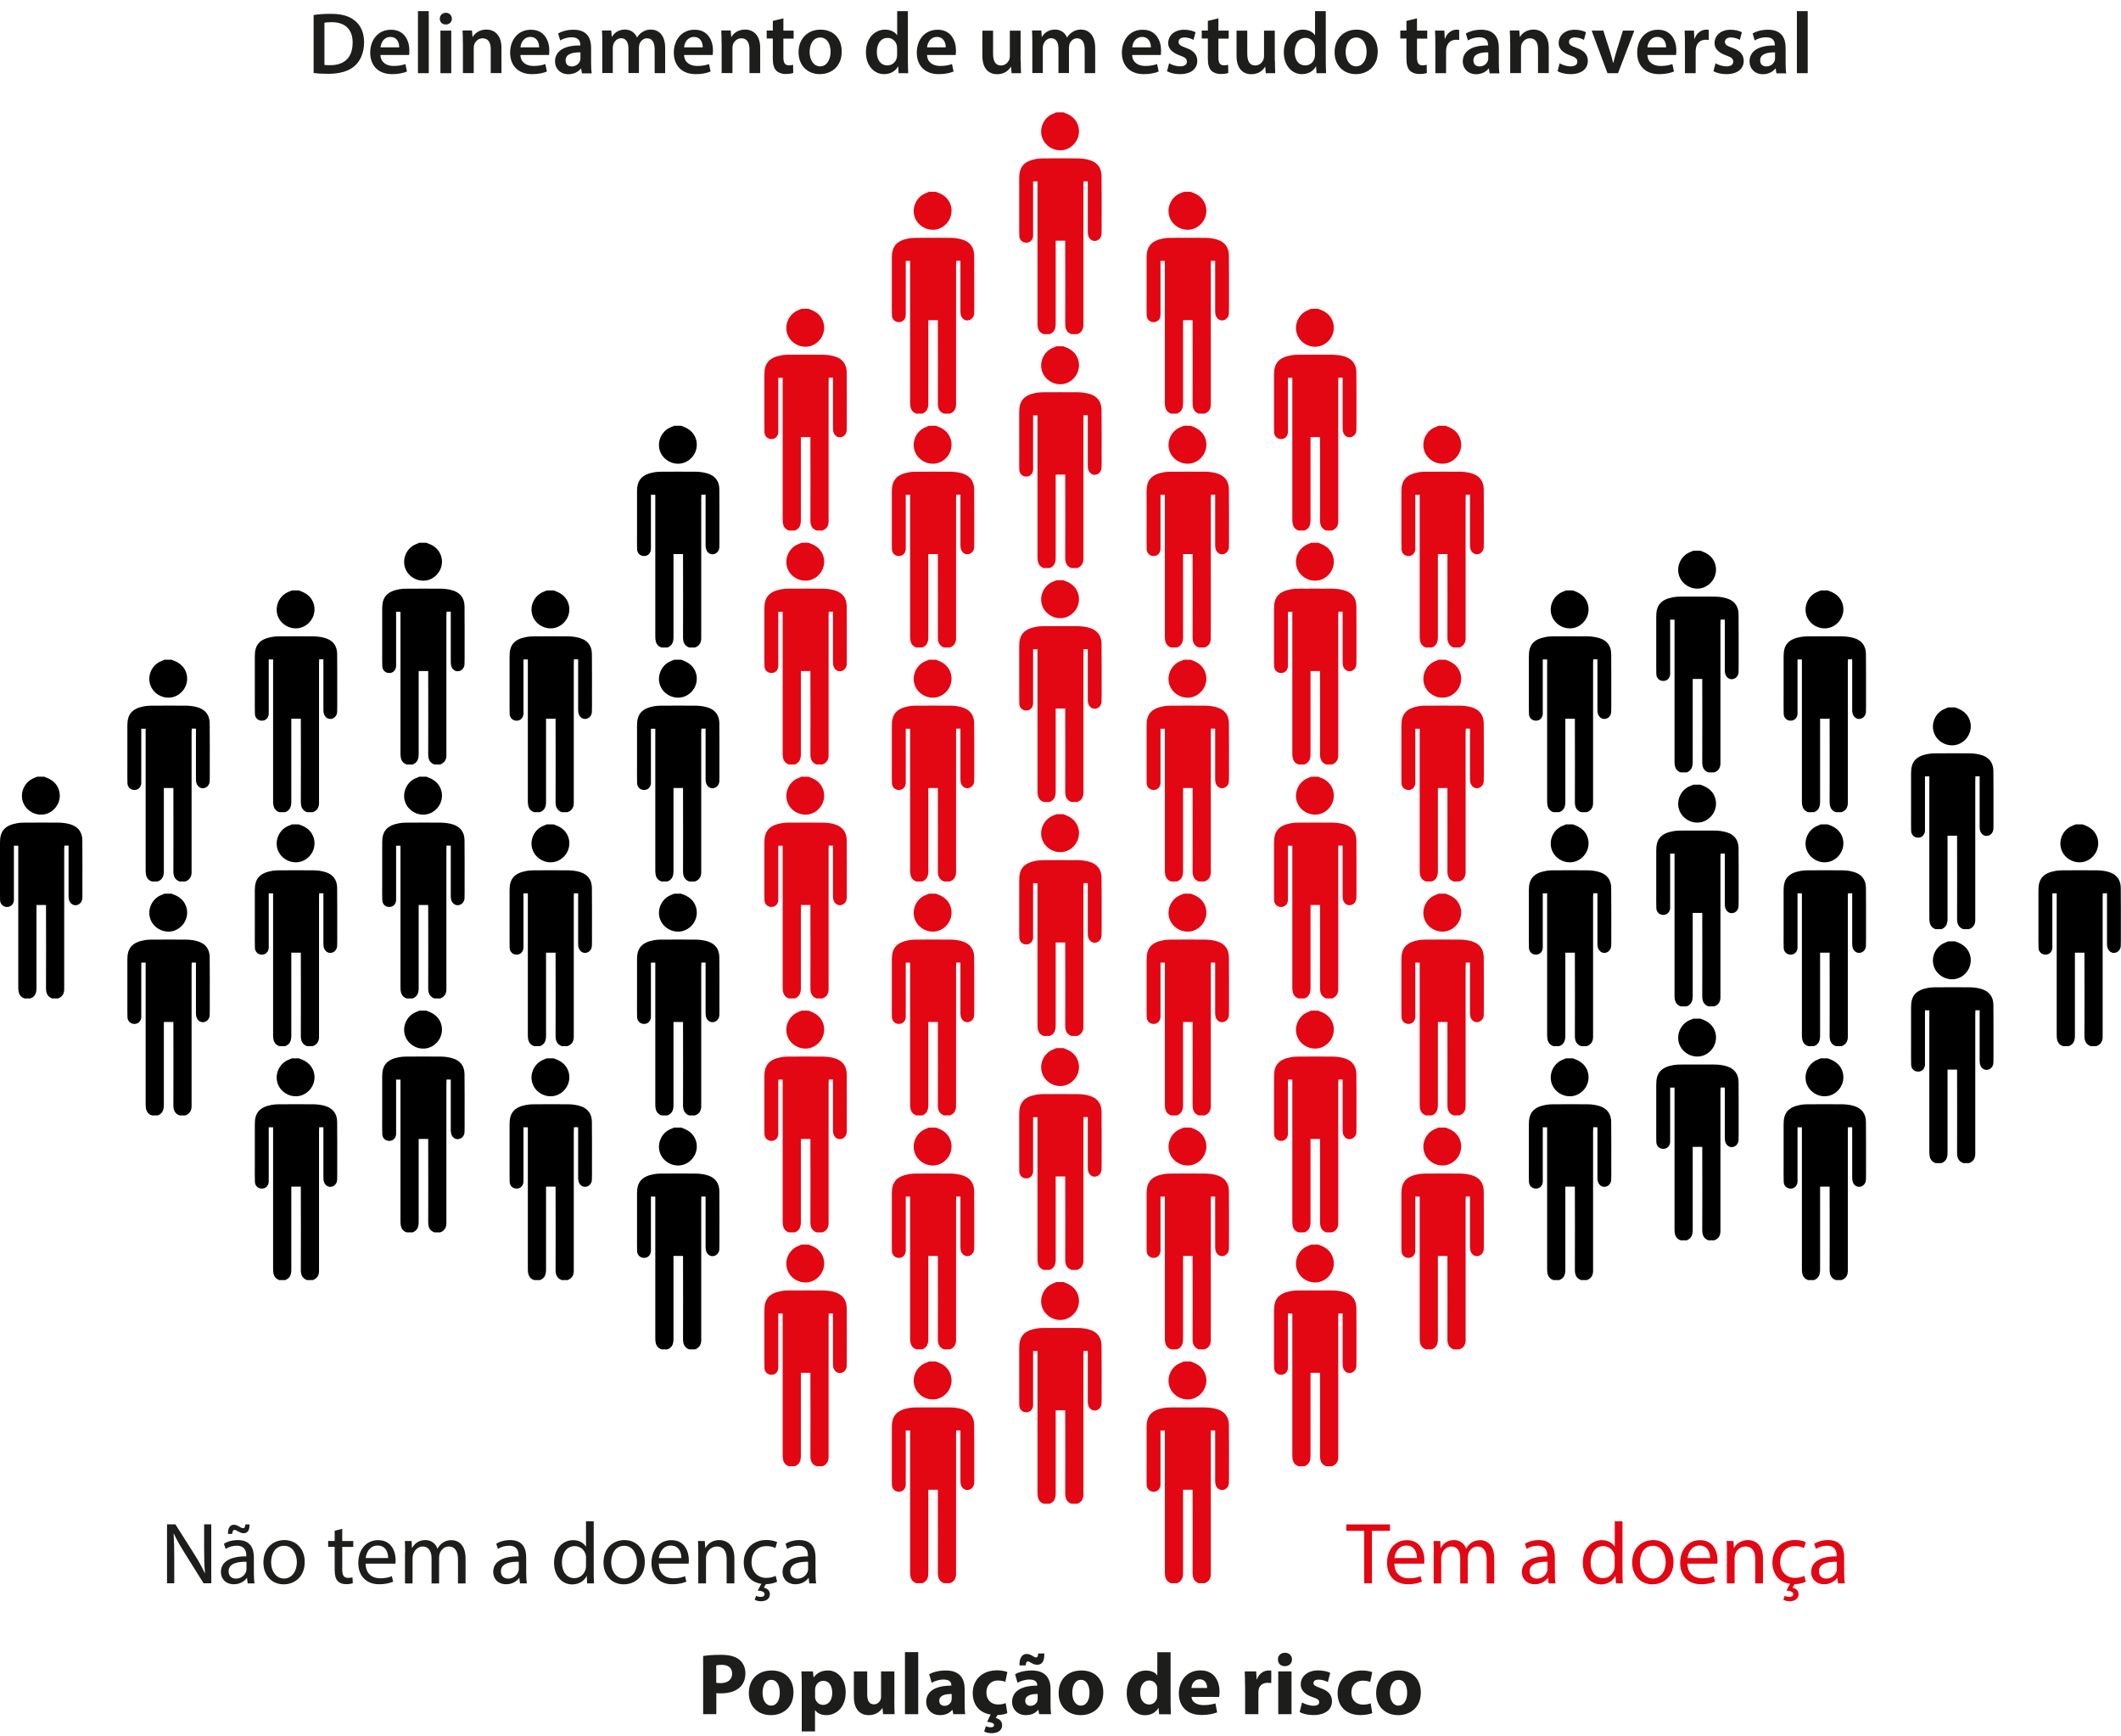 <?xml version="1.0" encoding="UTF-8"?><svg id="Camada_2" xmlns="http://www.w3.org/2000/svg" viewBox="0 0 266.93 218.46"><defs><style>.cls-1{fill:#1d1d1b;}.cls-2{fill:#e30613;}</style></defs><g id="Un._IV_Fig._07"><path class="cls-1" d="M39.47,1.89c.59-.1,1.35-.15,2.16-.15,1.39,0,2.34.29,3.03.86.71.58,1.16,1.46,1.16,2.73s-.45,2.31-1.16,2.95c-.74.67-1.91,1.01-3.36,1.01-.79,0-1.39-.04-1.83-.1V1.89ZM40.82,8.17c.19.03.47.03.75.03,1.76.01,2.81-.96,2.81-2.84.01-1.64-.94-2.57-2.63-2.57-.43,0-.74.03-.92.08v5.3Z"/><path class="cls-1" d="M47.88,6.91c.03.97.79,1.39,1.65,1.39.63,0,1.08-.09,1.49-.24l.2.94c-.46.19-1.1.33-1.87.33-1.74,0-2.76-1.07-2.76-2.71,0-1.49.9-2.88,2.62-2.88s2.31,1.43,2.31,2.61c0,.25-.02.45-.04.57h-3.59ZM50.24,5.96c.01-.5-.21-1.31-1.11-1.31-.84,0-1.19.76-1.24,1.31h2.35Z"/><path class="cls-1" d="M52.6,1.4h1.36v7.81h-1.36V1.4Z"/><path class="cls-1" d="M56.87,2.35c0,.41-.3.73-.77.73s-.75-.32-.75-.73.31-.74.76-.74.75.32.76.74ZM55.43,9.21V3.85h1.36v5.36h-1.36Z"/><path class="cls-1" d="M58.25,5.44c0-.62-.01-1.13-.04-1.6h1.19l.07.8h.03c.23-.42.81-.92,1.71-.92.94,0,1.9.61,1.9,2.3v3.18h-1.35v-3.03c0-.77-.29-1.35-1.02-1.35-.54,0-.91.38-1.06.79-.04.12-.06.29-.06.44v3.15h-1.36v-3.76Z"/><path class="cls-1" d="M65.49,6.91c.03.97.79,1.39,1.65,1.39.63,0,1.08-.09,1.49-.24l.2.94c-.46.19-1.1.33-1.87.33-1.74,0-2.76-1.07-2.76-2.71,0-1.49.9-2.88,2.62-2.88s2.31,1.43,2.31,2.61c0,.25-.02.45-.04.57h-3.59ZM67.85,5.96c.01-.5-.21-1.31-1.11-1.31-.84,0-1.19.76-1.24,1.31h2.35Z"/><path class="cls-1" d="M73.23,9.21l-.09-.59h-.03c-.33.42-.89.72-1.58.72-1.08,0-1.68-.78-1.68-1.6,0-1.35,1.2-2.04,3.18-2.02v-.09c0-.35-.14-.94-1.09-.94-.53,0-1.08.17-1.44.4l-.26-.88c.4-.24,1.09-.47,1.94-.47,1.72,0,2.21,1.09,2.21,2.26v1.94c0,.48.02.96.08,1.29h-1.22ZM73.05,6.59c-.96-.02-1.87.19-1.87,1,0,.53.34.77.77.77.54,0,.94-.35,1.06-.74.03-.1.04-.21.04-.3v-.74Z"/><path class="cls-1" d="M75.8,5.44c0-.62-.01-1.13-.04-1.6h1.17l.06.79h.03c.26-.42.75-.91,1.65-.91.7,0,1.25.4,1.49.99h.02c.19-.3.41-.52.66-.67.3-.21.64-.32,1.08-.32.89,0,1.79.61,1.79,2.32v3.16h-1.32v-2.96c0-.89-.31-1.42-.96-1.42-.46,0-.8.33-.95.71-.03.13-.07.3-.07.45v3.21h-1.32v-3.1c0-.75-.3-1.28-.92-1.28-.51,0-.85.4-.97.77-.06.13-.08.29-.08.44v3.17h-1.32v-3.76Z"/><path class="cls-1" d="M86.09,6.91c.03.97.79,1.39,1.65,1.39.63,0,1.08-.09,1.49-.24l.2.94c-.46.19-1.1.33-1.87.33-1.74,0-2.76-1.07-2.76-2.71,0-1.49.9-2.88,2.62-2.88s2.31,1.43,2.31,2.61c0,.25-.02.45-.04.57h-3.59ZM88.44,5.96c.01-.5-.21-1.31-1.11-1.31-.84,0-1.19.76-1.24,1.31h2.35Z"/><path class="cls-1" d="M90.81,5.44c0-.62-.01-1.13-.04-1.6h1.19l.07.8h.03c.23-.42.81-.92,1.71-.92.94,0,1.9.61,1.9,2.3v3.18h-1.35v-3.03c0-.77-.29-1.35-1.02-1.35-.54,0-.91.38-1.06.79-.04.12-.06.29-.06.44v3.15h-1.36v-3.76Z"/><path class="cls-1" d="M98.59,2.32v1.53h1.29v1.01h-1.29v2.37c0,.65.18.99.69.99.23,0,.41-.03.53-.07l.02,1.03c-.2.08-.55.13-.98.13-.5,0-.91-.17-1.17-.44-.29-.31-.42-.79-.42-1.5v-2.52h-.77v-1.01h.77v-1.21l1.32-.32Z"/><path class="cls-1" d="M105.93,6.48c0,1.97-1.39,2.85-2.75,2.85-1.52,0-2.68-1.05-2.68-2.76s1.15-2.84,2.77-2.84,2.66,1.12,2.66,2.75ZM101.89,6.53c0,1.03.51,1.82,1.33,1.82.77,0,1.31-.76,1.31-1.84,0-.84-.37-1.79-1.3-1.79s-1.34.92-1.34,1.82Z"/><path class="cls-1" d="M114.26,1.4v6.3c0,.55.02,1.14.04,1.51h-1.21l-.05-.85h-.02c-.32.59-.97.97-1.75.97-1.28,0-2.29-1.09-2.29-2.74-.01-1.79,1.11-2.86,2.4-2.86.74,0,1.27.31,1.51.7h.02V1.4h1.35ZM112.9,6.08c0-.11-.01-.24-.03-.35-.12-.53-.55-.96-1.17-.96-.87,0-1.35.77-1.35,1.77s.48,1.69,1.34,1.69c.55,0,1.03-.37,1.17-.96.03-.12.04-.25.04-.4v-.8Z"/><path class="cls-1" d="M116.67,6.91c.03.97.79,1.39,1.65,1.39.63,0,1.08-.09,1.49-.24l.2.94c-.46.19-1.1.33-1.87.33-1.74,0-2.76-1.07-2.76-2.71,0-1.49.9-2.88,2.62-2.88s2.31,1.43,2.31,2.61c0,.25-.02.45-.04.57h-3.59ZM119.02,5.96c.01-.5-.21-1.31-1.11-1.31-.84,0-1.19.76-1.24,1.31h2.35Z"/><path class="cls-1" d="M128.46,7.6c0,.64.02,1.17.04,1.61h-1.19l-.07-.81h-.02c-.23.38-.76.94-1.72.94s-1.87-.58-1.87-2.33v-3.15h1.35v2.92c0,.89.29,1.46,1,1.46.54,0,.89-.39,1.03-.73.04-.12.08-.26.08-.42v-3.23h1.35v3.75Z"/><path class="cls-1" d="M129.92,5.44c0-.62-.01-1.13-.04-1.6h1.17l.06.79h.03c.26-.42.75-.91,1.65-.91.7,0,1.25.4,1.49.99h.02c.19-.3.41-.52.66-.67.3-.21.64-.32,1.08-.32.89,0,1.79.61,1.79,2.32v3.16h-1.32v-2.96c0-.89-.31-1.42-.96-1.42-.46,0-.8.33-.95.71-.03.13-.07.3-.07.45v3.21h-1.32v-3.1c0-.75-.3-1.28-.92-1.28-.51,0-.85.4-.97.77-.06.13-.08.29-.08.44v3.17h-1.32v-3.76Z"/><path class="cls-1" d="M142.48,6.91c.03.97.79,1.39,1.65,1.39.63,0,1.08-.09,1.49-.24l.2.94c-.46.19-1.1.33-1.87.33-1.74,0-2.76-1.07-2.76-2.71,0-1.49.9-2.88,2.62-2.88s2.31,1.43,2.31,2.61c0,.25-.02.45-.04.57h-3.59ZM144.84,5.96c.01-.5-.21-1.31-1.11-1.31-.84,0-1.19.76-1.24,1.31h2.35Z"/><path class="cls-1" d="M147.13,7.96c.31.19.89.39,1.38.39.59,0,.86-.24.86-.59s-.22-.55-.88-.78c-1.04-.36-1.49-.94-1.47-1.56,0-.95.78-1.68,2.02-1.68.59,0,1.11.15,1.42.32l-.26.96c-.23-.13-.66-.31-1.13-.31s-.75.23-.75.56.25.51.93.75c.97.35,1.42.85,1.43,1.64,0,.97-.76,1.67-2.18,1.67-.65,0-1.23-.15-1.63-.37l.26-.98Z"/><path class="cls-1" d="M153.34,2.32v1.53h1.29v1.01h-1.29v2.37c0,.65.18.99.69.99.23,0,.41-.03.53-.07l.02,1.03c-.2.08-.55.13-.98.13-.5,0-.91-.17-1.17-.44-.29-.31-.42-.79-.42-1.5v-2.52h-.77v-1.01h.77v-1.21l1.32-.32Z"/><path class="cls-1" d="M160.45,7.6c0,.64.02,1.17.04,1.61h-1.19l-.07-.81h-.02c-.23.38-.76.94-1.72.94s-1.87-.58-1.87-2.33v-3.15h1.35v2.92c0,.89.29,1.46,1,1.46.54,0,.89-.39,1.03-.73.04-.12.08-.26.08-.42v-3.23h1.35v3.75Z"/><path class="cls-1" d="M166.85,1.4v6.3c0,.55.02,1.14.04,1.51h-1.21l-.05-.85h-.02c-.32.59-.97.97-1.75.97-1.28,0-2.29-1.09-2.29-2.74-.01-1.79,1.11-2.86,2.4-2.86.74,0,1.27.31,1.51.7h.02V1.4h1.35ZM165.49,6.08c0-.11-.01-.24-.03-.35-.12-.53-.55-.96-1.17-.96-.87,0-1.35.77-1.35,1.77s.48,1.69,1.34,1.69c.55,0,1.03-.37,1.17-.96.03-.12.04-.25.04-.4v-.8Z"/><path class="cls-1" d="M173.39,6.48c0,1.97-1.39,2.85-2.75,2.85-1.52,0-2.68-1.05-2.68-2.76s1.15-2.84,2.77-2.84,2.66,1.12,2.66,2.75ZM169.35,6.53c0,1.03.51,1.82,1.33,1.82.77,0,1.31-.76,1.31-1.84,0-.84-.37-1.79-1.3-1.79s-1.34.92-1.34,1.82Z"/><path class="cls-1" d="M178.33,2.32v1.53h1.29v1.01h-1.29v2.37c0,.65.18.99.69.99.23,0,.41-.03.53-.07l.02,1.03c-.2.08-.55.13-.98.13-.5,0-.91-.17-1.17-.44-.29-.31-.42-.79-.42-1.5v-2.52h-.77v-1.01h.77v-1.21l1.32-.32Z"/><path class="cls-1" d="M180.64,5.58c0-.73-.01-1.24-.04-1.73h1.18l.04,1.02h.04c.26-.76.89-1.14,1.46-1.14.13,0,.21.01.32.03v1.28c-.11-.02-.23-.04-.4-.04-.65,0-1.09.42-1.21,1.02-.02.12-.04.26-.04.42v2.77h-1.35v-3.63Z"/><path class="cls-1" d="M187.47,9.21l-.09-.59h-.03c-.33.42-.89.72-1.58.72-1.08,0-1.68-.78-1.68-1.6,0-1.35,1.2-2.04,3.18-2.02v-.09c0-.35-.14-.94-1.09-.94-.53,0-1.08.17-1.44.4l-.26-.88c.4-.24,1.09-.47,1.94-.47,1.72,0,2.21,1.09,2.21,2.26v1.94c0,.48.02.96.08,1.29h-1.22ZM187.3,6.59c-.96-.02-1.87.19-1.87,1,0,.53.34.77.77.77.54,0,.93-.35,1.06-.74.03-.1.04-.21.04-.3v-.74Z"/><path class="cls-1" d="M190.05,5.44c0-.62-.01-1.13-.04-1.6h1.19l.07.8h.03c.23-.42.81-.92,1.71-.92s1.9.61,1.9,2.3v3.18h-1.35v-3.03c0-.77-.29-1.35-1.02-1.35-.54,0-.91.38-1.06.79-.04.12-.06.29-.06.44v3.15h-1.36v-3.76Z"/><path class="cls-1" d="M196.27,7.96c.31.19.89.39,1.38.39.59,0,.86-.24.86-.59s-.22-.55-.88-.78c-1.05-.36-1.49-.94-1.47-1.56,0-.95.78-1.68,2.02-1.68.59,0,1.11.15,1.42.32l-.26.96c-.23-.13-.66-.31-1.13-.31s-.75.23-.75.56.25.51.94.75c.97.35,1.42.85,1.43,1.64,0,.97-.76,1.67-2.18,1.67-.65,0-1.23-.15-1.63-.37l.26-.98Z"/><path class="cls-1" d="M201.78,3.85l.87,2.72c.15.47.26.9.36,1.34h.03c.1-.44.22-.86.36-1.34l.85-2.72h1.43l-2.05,5.36h-1.33l-1.99-5.36h1.46Z"/><path class="cls-1" d="M207.33,6.91c.03.97.79,1.39,1.65,1.39.63,0,1.08-.09,1.49-.24l.2.94c-.46.19-1.1.33-1.87.33-1.74,0-2.76-1.07-2.76-2.71,0-1.49.9-2.88,2.62-2.88s2.31,1.43,2.31,2.61c0,.25-.02.45-.04.57h-3.59ZM209.68,5.96c.01-.5-.21-1.31-1.11-1.31-.84,0-1.19.76-1.24,1.31h2.35Z"/><path class="cls-1" d="M212.05,5.58c0-.73-.01-1.24-.04-1.73h1.18l.04,1.02h.04c.26-.76.89-1.14,1.46-1.14.13,0,.21.01.32.03v1.28c-.11-.02-.23-.04-.4-.04-.65,0-1.09.42-1.21,1.02-.02.12-.04.26-.04.42v2.77h-1.35v-3.63Z"/><path class="cls-1" d="M215.89,7.96c.31.19.89.39,1.38.39.59,0,.86-.24.86-.59s-.22-.55-.88-.78c-1.05-.36-1.49-.94-1.47-1.56,0-.95.78-1.68,2.02-1.68.59,0,1.11.15,1.42.32l-.26.96c-.23-.13-.66-.31-1.13-.31s-.75.23-.75.56.25.51.94.75c.97.35,1.42.85,1.43,1.64,0,.97-.76,1.67-2.18,1.67-.65,0-1.23-.15-1.63-.37l.26-.98Z"/><path class="cls-1" d="M223.56,9.21l-.09-.59h-.03c-.33.42-.89.72-1.58.72-1.08,0-1.68-.78-1.68-1.6,0-1.35,1.2-2.04,3.18-2.02v-.09c0-.35-.14-.94-1.09-.94-.53,0-1.08.17-1.44.4l-.26-.88c.4-.24,1.09-.47,1.94-.47,1.72,0,2.21,1.09,2.21,2.26v1.94c0,.48.02.96.08,1.29h-1.22ZM223.39,6.59c-.96-.02-1.87.19-1.87,1,0,.53.34.77.77.77.54,0,.93-.35,1.06-.74.03-.1.04-.21.04-.3v-.74Z"/><path class="cls-1" d="M226.14,1.4h1.36v7.81h-1.36V1.4Z"/><path class="cls-1" d="M88.48,208.39c.52-.09,1.24-.15,2.27-.15s1.77.2,2.27.59c.47.37.79.99.79,1.72s-.24,1.34-.68,1.76c-.57.54-1.42.78-2.41.78-.22,0-.42-.01-.57-.03v2.65h-1.66v-7.32ZM90.14,211.76c.14.03.32.04.56.04.89,0,1.44-.45,1.44-1.21,0-.68-.47-1.09-1.31-1.09-.34,0-.57.03-.69.07v2.19Z"/><path class="cls-1" d="M99.86,212.96c0,1.97-1.4,2.87-2.84,2.87-1.57,0-2.78-1.03-2.78-2.77s1.14-2.85,2.87-2.85,2.75,1.13,2.75,2.75ZM95.97,213.01c0,.92.39,1.62,1.1,1.62.65,0,1.07-.65,1.07-1.62,0-.8-.31-1.62-1.07-1.62-.8,0-1.1.83-1.1,1.62Z"/><path class="cls-1" d="M100.9,212.13c0-.7-.02-1.31-.04-1.8h1.45l.08.75h.02c.4-.57,1.01-.87,1.79-.87,1.18,0,2.23,1.02,2.23,2.74,0,1.96-1.24,2.88-2.44,2.88-.65,0-1.16-.26-1.4-.62h-.02v2.67h-1.67v-5.75ZM102.57,213.4c0,.13.01.25.03.35.11.45.5.79.98.79.73,0,1.16-.61,1.16-1.52,0-.86-.39-1.51-1.13-1.51-.47,0-.89.35-1,.85-.02.09-.03.2-.03.3v.74Z"/><path class="cls-1" d="M112.55,213.98c0,.7.02,1.28.04,1.73h-1.45l-.08-.76h-.03c-.21.33-.72.88-1.68.88-1.09,0-1.89-.68-1.89-2.34v-3.16h1.68v2.89c0,.78.25,1.25.84,1.25.46,0,.73-.32.84-.58.04-.1.06-.23.06-.36v-3.2h1.68v3.65Z"/><path class="cls-1" d="M113.89,207.9h1.67v7.81h-1.67v-7.81Z"/><path class="cls-1" d="M119.97,215.71l-.1-.54h-.03c-.35.43-.9.66-1.54.66-1.09,0-1.74-.79-1.74-1.65,0-1.4,1.25-2.07,3.16-2.06v-.08c0-.29-.15-.69-.98-.69-.55,0-1.13.19-1.49.41l-.31-1.08c.37-.21,1.11-.47,2.09-.47,1.79,0,2.37,1.06,2.37,2.32v1.87c0,.52.02,1.01.08,1.31h-1.51ZM119.77,213.17c-.88-.01-1.56.2-1.56.85,0,.43.29.64.66.64.42,0,.76-.27.87-.62.02-.09.03-.19.03-.29v-.58Z"/><path class="cls-1" d="M126.76,215.58c-.24.12-.69.22-1.23.24l-.21.37c.42.1.8.39.8.89,0,.77-.68,1.02-1.32,1.02-.32,0-.68-.06-.94-.21l.22-.68c.17.1.42.15.62.15.22,0,.4-.07.4-.28,0-.22-.25-.34-.87-.41l.44-.92c-1.4-.21-2.25-1.21-2.25-2.7,0-1.57,1.08-2.86,3.08-2.86.44,0,.92.08,1.28.21l-.26,1.24c-.2-.09-.5-.17-.94-.17-.88,0-1.45.63-1.44,1.51,0,.99.66,1.51,1.47,1.51.4,0,.7-.07.96-.18l.2,1.24Z"/><path class="cls-1" d="M130.78,215.71l-.1-.54h-.03c-.35.43-.9.66-1.54.66-1.09,0-1.74-.79-1.74-1.65,0-1.4,1.25-2.07,3.16-2.06v-.08c0-.29-.15-.69-.98-.69-.55,0-1.13.19-1.49.41l-.31-1.08c.37-.21,1.11-.47,2.09-.47,1.79,0,2.37,1.06,2.37,2.32v1.87c0,.52.02,1.01.08,1.31h-1.51ZM128.3,209.57c-.03-.92.34-1.44.9-1.44.27,0,.5.11.71.22.18.11.33.22.46.22.19,0,.26-.1.29-.5h.77c.03,1.01-.32,1.42-.9,1.42-.31,0-.53-.12-.76-.24-.2-.11-.27-.18-.42-.18-.15,0-.25.17-.26.5h-.79ZM130.59,213.17c-.88-.01-1.56.2-1.56.85,0,.43.29.64.66.64.42,0,.76-.27.87-.62.02-.09.03-.19.03-.29v-.58Z"/><path class="cls-1" d="M138.85,212.96c0,1.97-1.4,2.87-2.84,2.87-1.57,0-2.78-1.03-2.78-2.77s1.14-2.85,2.87-2.85,2.75,1.13,2.75,2.75ZM134.95,213.01c0,.92.39,1.62,1.1,1.62.65,0,1.07-.65,1.07-1.62,0-.8-.31-1.62-1.07-1.62-.8,0-1.1.83-1.1,1.62Z"/><path class="cls-1" d="M147.32,207.9v6.21c0,.61.02,1.24.04,1.61h-1.48l-.08-.79h-.02c-.34.6-.99.91-1.68.91-1.28,0-2.3-1.09-2.3-2.76-.01-1.82,1.12-2.86,2.41-2.86.66,0,1.18.23,1.42.61h.02v-2.92h1.67ZM145.65,212.6c0-.09-.01-.21-.02-.3-.1-.45-.46-.83-.98-.83-.76,0-1.16.68-1.16,1.53,0,.91.45,1.49,1.14,1.49.48,0,.87-.33.97-.8.03-.12.04-.24.04-.38v-.7Z"/><path class="cls-1" d="M149.95,213.55c.05.69.74,1.02,1.52,1.02.57,0,1.03-.08,1.49-.22l.22,1.13c-.55.22-1.22.33-1.95.33-1.83,0-2.87-1.06-2.87-2.74,0-1.36.85-2.87,2.72-2.87,1.74,0,2.4,1.35,2.4,2.68,0,.29-.03.54-.06.66h-3.46ZM151.92,212.41c0-.41-.18-1.09-.95-1.09-.7,0-.99.64-1.03,1.09h1.98Z"/><path class="cls-1" d="M156.69,212.1c0-.79-.02-1.31-.04-1.77h1.44l.06.99h.04c.27-.78.93-1.11,1.45-1.11.15,0,.23,0,.35.02v1.57c-.12-.02-.26-.04-.45-.04-.62,0-1.03.33-1.14.85-.02.11-.03.24-.03.37v2.73h-1.67v-3.61Z"/><path class="cls-1" d="M162.6,208.83c0,.46-.35.84-.9.84s-.88-.37-.87-.84c-.01-.48.34-.85.88-.85s.88.36.89.85ZM160.87,215.71v-5.38h1.67v5.38h-1.67Z"/><path class="cls-1" d="M163.87,214.24c.31.19.95.41,1.44.41s.71-.18.71-.45-.17-.41-.79-.62c-1.11-.37-1.54-.98-1.53-1.62,0-1,.86-1.76,2.19-1.76.63,0,1.19.14,1.52.31l-.3,1.16c-.24-.13-.7-.31-1.17-.31-.41,0-.64.17-.64.44,0,.25.21.39.87.62,1.02.35,1.45.87,1.46,1.66,0,1-.79,1.74-2.33,1.74-.7,0-1.33-.15-1.74-.37l.3-1.2Z"/><path class="cls-1" d="M172.69,215.58c-.3.13-.86.24-1.5.24-1.74,0-2.85-1.06-2.85-2.75,0-1.57,1.08-2.86,3.08-2.86.44,0,.92.08,1.28.21l-.26,1.24c-.2-.09-.5-.17-.93-.17-.88,0-1.45.63-1.44,1.51,0,.99.66,1.51,1.47,1.51.4,0,.7-.07.96-.17l.2,1.23Z"/><path class="cls-1" d="M178.81,212.96c0,1.97-1.4,2.87-2.84,2.87-1.57,0-2.78-1.03-2.78-2.77s1.14-2.85,2.87-2.85,2.75,1.13,2.75,2.75ZM174.92,213.01c0,.92.38,1.62,1.1,1.62.65,0,1.07-.65,1.07-1.62,0-.8-.31-1.62-1.07-1.62-.8,0-1.1.83-1.1,1.62Z"/><path class="cls-1" d="M21.02,199.24v-7.42h1.05l2.38,3.75c.55.87.98,1.65,1.33,2.41h.02c-.09-1-.11-1.9-.11-3.06v-3.1h.9v7.42h-.97l-2.35-3.76c-.52-.83-1.01-1.67-1.39-2.48h-.03c.06.95.08,1.84.08,3.07v3.17h-.9Z"/><path class="cls-1" d="M31.17,199.24l-.08-.67h-.03c-.3.42-.87.79-1.63.79-1.08,0-1.63-.76-1.63-1.53,0-1.29,1.14-1.99,3.2-1.98v-.11c0-.44-.12-1.23-1.21-1.23-.5,0-1.01.15-1.39.4l-.22-.64c.44-.29,1.08-.47,1.75-.47,1.63,0,2.02,1.11,2.02,2.18v1.99c0,.46.02.91.09,1.28h-.88ZM28.69,193.01c-.02-.72.27-1.14.75-1.14.24,0,.43.1.68.24.18.1.33.19.46.19.18,0,.28-.1.31-.47h.51c.02.74-.23,1.11-.75,1.11-.23,0-.44-.1-.67-.22-.22-.13-.34-.2-.47-.2-.18,0-.26.19-.29.5h-.53ZM31.03,196.53c-1.06-.02-2.26.17-2.26,1.2,0,.63.42.92.91.92.69,0,1.13-.44,1.29-.89.03-.1.05-.21.05-.31v-.92Z"/><path class="cls-1" d="M38.35,196.54c0,1.97-1.36,2.83-2.65,2.83-1.44,0-2.55-1.06-2.55-2.74,0-1.78,1.17-2.83,2.64-2.83s2.56,1.11,2.56,2.74ZM34.12,196.59c0,1.17.67,2.05,1.62,2.05s1.62-.87,1.62-2.07c0-.9-.45-2.05-1.6-2.05s-1.64,1.06-1.64,2.07Z"/><path class="cls-1" d="M43.07,192.39v1.53h1.39v.74h-1.39v2.87c0,.66.19,1.03.73,1.03.25,0,.44-.03.56-.07l.04.73c-.19.08-.48.13-.86.13-.45,0-.81-.14-1.05-.41-.27-.29-.37-.76-.37-1.39v-2.9h-.82v-.74h.82v-1.28l.95-.25Z"/><path class="cls-1" d="M46.01,196.76c.02,1.31.86,1.85,1.83,1.85.69,0,1.11-.12,1.47-.27l.17.69c-.34.15-.92.33-1.77.33-1.64,0-2.62-1.08-2.62-2.68s.95-2.87,2.5-2.87c1.74,0,2.2,1.53,2.2,2.51,0,.2-.02.35-.03.45h-3.74ZM48.85,196.06c.01-.62-.25-1.57-1.34-1.57-.98,0-1.41.9-1.49,1.57h2.83Z"/><path class="cls-1" d="M50.99,195.36c0-.55-.01-1-.04-1.44h.85l.04.86h.03c.3-.51.79-.98,1.67-.98.73,0,1.28.44,1.51,1.07h.02c.17-.3.37-.53.59-.69.32-.24.67-.37,1.18-.37.7,0,1.75.46,1.75,2.31v3.14h-.95v-3.01c0-1.02-.37-1.64-1.16-1.64-.55,0-.98.41-1.14.88-.04.13-.08.31-.08.48v3.29h-.95v-3.19c0-.85-.37-1.46-1.11-1.46-.6,0-1.04.48-1.2.97-.05.14-.08.31-.08.47v3.21h-.95v-3.88Z"/><path class="cls-1" d="M65.44,199.24l-.08-.67h-.03c-.3.42-.87.79-1.63.79-1.08,0-1.63-.76-1.63-1.53,0-1.29,1.14-1.99,3.2-1.98v-.11c0-.44-.12-1.23-1.21-1.23-.5,0-1.01.15-1.39.4l-.22-.64c.44-.29,1.08-.47,1.75-.47,1.63,0,2.02,1.11,2.02,2.18v1.99c0,.46.02.91.09,1.28h-.88ZM65.3,196.53c-1.06-.02-2.26.17-2.26,1.2,0,.63.42.92.91.92.69,0,1.13-.44,1.29-.89.03-.1.05-.21.05-.31v-.92Z"/><path class="cls-1" d="M74.72,191.43v6.44c0,.47.01,1.01.04,1.38h-.87l-.04-.92h-.02c-.3.59-.95,1.05-1.82,1.05-1.29,0-2.28-1.09-2.28-2.71-.01-1.77,1.09-2.86,2.39-2.86.81,0,1.36.39,1.61.81h.02v-3.18h.97ZM73.76,196.09c0-.12-.01-.29-.04-.41-.14-.62-.67-1.12-1.4-1.12-1,0-1.6.88-1.6,2.06,0,1.08.53,1.97,1.57,1.97.65,0,1.24-.43,1.42-1.16.03-.13.04-.26.04-.42v-.92Z"/><path class="cls-1" d="M81.15,196.54c0,1.97-1.36,2.83-2.65,2.83-1.44,0-2.55-1.06-2.55-2.74,0-1.78,1.17-2.83,2.64-2.83s2.56,1.11,2.56,2.74ZM76.92,196.59c0,1.17.67,2.05,1.62,2.05s1.62-.87,1.62-2.07c0-.9-.45-2.05-1.6-2.05s-1.64,1.06-1.64,2.07Z"/><path class="cls-1" d="M82.91,196.76c.02,1.31.86,1.85,1.83,1.85.69,0,1.11-.12,1.47-.27l.17.69c-.34.15-.92.33-1.77.33-1.64,0-2.62-1.08-2.62-2.68s.95-2.87,2.5-2.87c1.74,0,2.2,1.53,2.2,2.51,0,.2-.02.35-.03.45h-3.74ZM85.75,196.06c.01-.62-.25-1.57-1.34-1.57-.98,0-1.41.9-1.49,1.57h2.83Z"/><path class="cls-1" d="M87.88,195.36c0-.55-.01-1-.04-1.44h.86l.06.88h.02c.26-.51.88-1,1.76-1,.74,0,1.88.44,1.88,2.27v3.18h-.97v-3.07c0-.86-.32-1.57-1.23-1.57-.64,0-1.13.45-1.3.99-.04.12-.07.29-.07.45v3.2h-.97v-3.88Z"/><path class="cls-1" d="M97.79,199.04c-.23.12-.74.3-1.4.31l-.27.44c.4.08.77.35.77.8,0,.66-.55.91-1.14.91-.25,0-.56-.07-.77-.19l.17-.5c.17.1.38.14.6.14.25,0,.47-.08.47-.34-.01-.3-.34-.41-.86-.46l.46-.85c-1.35-.17-2.22-1.21-2.22-2.68,0-1.64,1.12-2.83,2.86-2.83.57,0,1.08.14,1.34.27l-.22.75c-.23-.13-.59-.25-1.12-.25-1.22,0-1.88.9-1.88,2.01,0,1.23.79,1.99,1.85,1.99.55,0,.92-.14,1.19-.26l.18.73Z"/><path class="cls-1" d="M101.85,199.24l-.08-.67h-.03c-.3.42-.87.79-1.63.79-1.08,0-1.63-.76-1.63-1.53,0-1.29,1.14-1.99,3.2-1.98v-.11c0-.44-.12-1.23-1.21-1.23-.5,0-1.01.15-1.39.4l-.22-.64c.44-.29,1.08-.47,1.75-.47,1.63,0,2.02,1.11,2.02,2.18v1.99c0,.46.02.91.09,1.28h-.88ZM101.71,196.53c-1.06-.02-2.26.17-2.26,1.2,0,.63.42.92.91.92.69,0,1.13-.44,1.29-.89.03-.1.05-.21.05-.31v-.92Z"/><path class="cls-2" d="M171.69,192.64h-2.25v-.81h5.49v.81h-2.27v6.6h-.97v-6.6Z"/><path class="cls-2" d="M175.48,196.76c.02,1.31.86,1.85,1.83,1.85.69,0,1.11-.12,1.47-.27l.17.69c-.34.15-.92.33-1.77.33-1.64,0-2.62-1.08-2.62-2.68s.95-2.87,2.5-2.87c1.74,0,2.2,1.53,2.2,2.51,0,.2-.02.35-.03.45h-3.74ZM178.32,196.06c.01-.62-.25-1.57-1.34-1.57-.98,0-1.41.9-1.49,1.57h2.83Z"/><path class="cls-2" d="M180.45,195.36c0-.55-.01-1-.04-1.44h.85l.04.86h.03c.3-.51.79-.98,1.67-.98.73,0,1.28.44,1.51,1.07h.02c.17-.3.37-.53.59-.69.32-.24.67-.37,1.18-.37.7,0,1.75.46,1.75,2.31v3.14h-.95v-3.01c0-1.02-.37-1.64-1.16-1.64-.55,0-.98.41-1.14.88-.04.13-.08.31-.08.48v3.29h-.95v-3.19c0-.85-.37-1.46-1.11-1.46-.61,0-1.04.48-1.2.97-.05.14-.08.31-.08.47v3.21h-.95v-3.88Z"/><path class="cls-2" d="M194.9,199.24l-.08-.67h-.03c-.3.42-.87.79-1.63.79-1.08,0-1.63-.76-1.63-1.53,0-1.29,1.14-1.99,3.2-1.98v-.11c0-.44-.12-1.23-1.21-1.23-.5,0-1.01.15-1.39.4l-.22-.64c.44-.29,1.08-.47,1.75-.47,1.63,0,2.02,1.11,2.02,2.18v1.99c0,.46.02.91.09,1.28h-.88ZM194.76,196.53c-1.06-.02-2.26.17-2.26,1.2,0,.63.42.92.91.92.69,0,1.13-.44,1.29-.89.03-.1.05-.21.05-.31v-.92Z"/><path class="cls-2" d="M204.19,191.43v6.44c0,.47.01,1.01.04,1.38h-.87l-.04-.92h-.02c-.3.59-.95,1.05-1.82,1.05-1.29,0-2.28-1.09-2.28-2.71-.01-1.77,1.09-2.86,2.39-2.86.81,0,1.36.39,1.61.81h.02v-3.18h.97ZM203.22,196.09c0-.12-.01-.29-.04-.41-.14-.62-.67-1.12-1.4-1.12-1,0-1.6.88-1.6,2.06,0,1.08.53,1.97,1.57,1.97.65,0,1.24-.43,1.42-1.16.03-.13.04-.26.04-.42v-.92Z"/><path class="cls-2" d="M210.61,196.54c0,1.97-1.36,2.83-2.65,2.83-1.44,0-2.55-1.06-2.55-2.74,0-1.78,1.17-2.83,2.64-2.83s2.56,1.11,2.56,2.74ZM206.39,196.59c0,1.17.67,2.05,1.62,2.05s1.62-.87,1.62-2.07c0-.9-.45-2.05-1.6-2.05s-1.64,1.06-1.64,2.07Z"/><path class="cls-2" d="M212.37,196.76c.02,1.31.86,1.85,1.83,1.85.69,0,1.11-.12,1.47-.27l.17.69c-.34.15-.92.33-1.77.33-1.64,0-2.62-1.08-2.62-2.68s.95-2.87,2.5-2.87c1.74,0,2.2,1.53,2.2,2.51,0,.2-.02.35-.03.45h-3.74ZM215.21,196.06c.01-.62-.25-1.57-1.34-1.57-.98,0-1.41.9-1.49,1.57h2.83Z"/><path class="cls-2" d="M217.34,195.36c0-.55-.01-1-.04-1.44h.86l.05.88h.02c.26-.51.88-1,1.76-1,.74,0,1.88.44,1.88,2.27v3.18h-.97v-3.07c0-.86-.32-1.57-1.23-1.57-.64,0-1.13.45-1.3.99-.04.12-.07.29-.07.45v3.2h-.97v-3.88Z"/><path class="cls-2" d="M227.26,199.04c-.23.12-.74.3-1.4.31l-.28.44c.4.08.77.35.77.8,0,.66-.55.91-1.14.91-.25,0-.56-.07-.77-.19l.17-.5c.17.1.38.14.6.14.25,0,.47-.08.47-.34-.01-.3-.34-.41-.86-.46l.46-.85c-1.35-.17-2.22-1.21-2.22-2.68,0-1.64,1.12-2.83,2.86-2.83.57,0,1.08.14,1.34.27l-.22.75c-.23-.13-.59-.25-1.12-.25-1.22,0-1.88.9-1.88,2.01,0,1.23.79,1.99,1.85,1.99.55,0,.92-.14,1.19-.26l.18.73Z"/><path class="cls-2" d="M231.31,199.24l-.08-.67h-.03c-.3.42-.87.79-1.63.79-1.08,0-1.63-.76-1.63-1.53,0-1.29,1.14-1.99,3.2-1.98v-.11c0-.44-.12-1.23-1.21-1.23-.5,0-1.01.15-1.39.4l-.22-.64c.44-.29,1.08-.47,1.75-.47,1.63,0,2.02,1.11,2.02,2.18v1.99c0,.46.02.91.09,1.28h-.88ZM231.17,196.53c-1.06-.02-2.25.17-2.25,1.2,0,.63.42.92.91.92.69,0,1.13-.44,1.29-.89.03-.1.05-.21.05-.31v-.92Z"/><path class="cls-2" d="M131.37,42.06c-.69-.23-.8-.78-.8-1.42,0-5.75,0-11.5,0-17.25,0-.18,0-.35,0-.56h-.55c0,.17,0,.33,0,.49,0,1.99,0,3.99,0,5.98,0,.14,0,.28,0,.41-.05.5-.39.83-.86.83-.48,0-.86-.34-.88-.85-.02-.65-.01-1.29-.01-1.94,0-1.77.01-3.55,0-5.32-.01-1.42.59-2.15,2.15-2.43.28-.05.57-.07.86-.07,1.47,0,2.94-.02,4.41,0,.5.01,1.02.08,1.49.23.94.3,1.44.98,1.45,1.98.02,1.87.01,3.74.01,5.61,0,.56.01,1.13-.01,1.69-.02.49-.39.86-.83.88-.42.02-.78-.3-.87-.78-.03-.17-.03-.36-.03-.53,0-1.91,0-3.82,0-5.73,0-.15,0-.3,0-.46h-.53c0,.18-.02.35-.02.52,0,5.6,0,11.19,0,16.79,0,.21,0,.41,0,.62.03.61-.17,1.08-.78,1.3h-.74c-.61-.23-.77-.69-.77-1.3.02-3.33,0-6.66,0-9.98,0-.16,0-.32,0-.48h-1.2c0,.19,0,.35,0,.51,0,3.31,0,6.63,0,9.94,0,.61-.16,1.08-.76,1.31h-.74Z"/><path class="cls-2" d="M133.85,14.15c.66.23,1.25.55,1.62,1.18.69,1.18.24,2.7-1.01,3.34-1.17.6-2.68.05-3.23-1.17-.55-1.23.08-2.73,1.34-3.2.13-.05.25-.11.37-.16.3,0,.61,0,.91,0Z"/><path class="cls-2" d="M131.37,71.49c-.69-.23-.8-.78-.8-1.42,0-5.75,0-11.5,0-17.25,0-.18,0-.35,0-.56h-.55c0,.17,0,.33,0,.49,0,1.99,0,3.99,0,5.98,0,.14,0,.28,0,.41-.05.5-.39.83-.86.83-.48,0-.86-.34-.88-.85-.02-.65-.01-1.29-.01-1.94,0-1.77.01-3.55,0-5.32-.01-1.42.59-2.15,2.15-2.43.28-.05.57-.07.86-.07,1.47,0,2.94-.02,4.41,0,.5.01,1.02.08,1.49.23.94.3,1.44.98,1.45,1.98.02,1.87.01,3.74.01,5.61,0,.56.01,1.13-.01,1.69-.02.49-.39.86-.83.88-.42.02-.78-.3-.87-.78-.03-.17-.03-.36-.03-.53,0-1.91,0-3.82,0-5.73,0-.15,0-.3,0-.46h-.53c0,.18-.02.35-.02.52,0,5.6,0,11.19,0,16.79,0,.21,0,.41,0,.62.03.61-.17,1.08-.78,1.3h-.74c-.61-.23-.77-.69-.77-1.3.02-3.33,0-6.66,0-9.98,0-.16,0-.32,0-.48h-1.2c0,.19,0,.35,0,.51,0,3.31,0,6.63,0,9.94,0,.61-.16,1.08-.76,1.31h-.74Z"/><path class="cls-2" d="M133.85,43.59c.66.23,1.25.55,1.62,1.18.69,1.18.24,2.7-1.01,3.34-1.17.6-2.68.05-3.23-1.17-.55-1.23.08-2.73,1.34-3.2.13-.05.25-.11.37-.16.3,0,.61,0,.91,0Z"/><path class="cls-2" d="M131.37,100.93c-.69-.23-.8-.78-.8-1.42,0-5.75,0-11.5,0-17.25,0-.18,0-.35,0-.56h-.55c0,.17,0,.33,0,.49,0,1.99,0,3.99,0,5.98,0,.14,0,.28,0,.41-.05.5-.39.83-.86.83-.48,0-.86-.34-.88-.85-.02-.65-.01-1.29-.01-1.94,0-1.77.01-3.55,0-5.32-.01-1.42.59-2.15,2.15-2.43.28-.05.57-.07.86-.07,1.47,0,2.94-.02,4.41,0,.5.01,1.02.08,1.49.23.94.3,1.44.98,1.45,1.98.02,1.87.01,3.74.01,5.61,0,.56.01,1.13-.01,1.69-.02.49-.39.86-.83.88-.42.02-.78-.3-.87-.78-.03-.17-.03-.36-.03-.53,0-1.91,0-3.82,0-5.73,0-.15,0-.3,0-.46h-.53c0,.18-.02.35-.02.52,0,5.6,0,11.19,0,16.79,0,.21,0,.41,0,.62.03.61-.17,1.08-.78,1.3h-.74c-.61-.23-.77-.69-.77-1.3.02-3.33,0-6.66,0-9.98,0-.16,0-.32,0-.48h-1.2c0,.19,0,.35,0,.51,0,3.31,0,6.63,0,9.94,0,.61-.16,1.08-.76,1.31h-.74Z"/><path class="cls-2" d="M133.85,73.03c.66.23,1.25.55,1.62,1.18.69,1.18.24,2.7-1.01,3.34-1.17.6-2.68.05-3.23-1.17-.55-1.23.08-2.73,1.34-3.2.13-.05.25-.11.37-.16.3,0,.61,0,.91,0Z"/><path class="cls-2" d="M131.37,130.37c-.69-.23-.8-.78-.8-1.42,0-5.75,0-11.5,0-17.25,0-.18,0-.35,0-.56h-.55c0,.17,0,.33,0,.49,0,1.99,0,3.99,0,5.98,0,.14,0,.28,0,.41-.05.5-.39.83-.86.83-.48,0-.86-.34-.88-.85-.02-.65-.01-1.29-.01-1.94,0-1.77.01-3.55,0-5.32-.01-1.42.59-2.15,2.15-2.43.28-.05.57-.07.86-.07,1.47,0,2.94-.02,4.41,0,.5.01,1.02.08,1.49.23.94.3,1.44.98,1.45,1.98.02,1.87.01,3.74.01,5.61,0,.56.01,1.13-.01,1.69-.02.49-.39.86-.83.88-.42.02-.78-.3-.87-.78-.03-.17-.03-.36-.03-.53,0-1.91,0-3.82,0-5.73,0-.15,0-.3,0-.46h-.53c0,.18-.02.35-.02.52,0,5.6,0,11.19,0,16.79,0,.21,0,.41,0,.62.03.61-.17,1.08-.78,1.3h-.74c-.61-.23-.77-.69-.77-1.3.02-3.33,0-6.66,0-9.98,0-.16,0-.32,0-.48h-1.2c0,.19,0,.35,0,.51,0,3.31,0,6.63,0,9.94,0,.61-.16,1.08-.76,1.31h-.74Z"/><path class="cls-2" d="M133.85,102.47c.66.23,1.25.55,1.62,1.18.69,1.18.24,2.7-1.01,3.34-1.17.6-2.68.05-3.23-1.17-.55-1.23.08-2.73,1.34-3.2.13-.05.25-.11.37-.16.3,0,.61,0,.91,0Z"/><path class="cls-2" d="M131.37,159.81c-.69-.23-.8-.78-.8-1.42,0-5.75,0-11.5,0-17.25,0-.18,0-.35,0-.56h-.55c0,.17,0,.33,0,.49,0,1.99,0,3.99,0,5.98,0,.14,0,.28,0,.41-.05.5-.39.83-.86.83-.48,0-.86-.34-.88-.85-.02-.65-.01-1.29-.01-1.94,0-1.77.01-3.55,0-5.32-.01-1.42.59-2.15,2.15-2.43.28-.05.57-.07.86-.07,1.47,0,2.94-.02,4.41,0,.5.01,1.02.08,1.49.23.94.3,1.44.98,1.45,1.98.02,1.87.01,3.74.01,5.61,0,.56.01,1.13-.01,1.69-.02.49-.39.86-.83.88-.42.02-.78-.3-.87-.78-.03-.17-.03-.36-.03-.53,0-1.91,0-3.82,0-5.73,0-.15,0-.3,0-.46h-.53c0,.18-.02.35-.02.52,0,5.6,0,11.19,0,16.79,0,.21,0,.41,0,.62.03.61-.17,1.08-.78,1.3h-.74c-.61-.23-.77-.69-.77-1.3.02-3.33,0-6.66,0-9.98,0-.16,0-.32,0-.48h-1.2c0,.19,0,.35,0,.51,0,3.31,0,6.63,0,9.94,0,.61-.16,1.08-.76,1.31h-.74Z"/><path class="cls-2" d="M133.85,131.9c.66.23,1.25.55,1.62,1.18.69,1.18.24,2.7-1.01,3.34-1.17.6-2.68.05-3.23-1.17-.55-1.23.08-2.73,1.34-3.2.13-.05.25-.11.37-.16.3,0,.61,0,.91,0Z"/><path class="cls-2" d="M131.37,189.24c-.69-.23-.8-.78-.8-1.42,0-5.75,0-11.5,0-17.25,0-.18,0-.35,0-.56h-.55c0,.17,0,.33,0,.49,0,1.99,0,3.99,0,5.98,0,.14,0,.28,0,.41-.05.5-.39.83-.86.83-.48,0-.86-.34-.88-.85-.02-.65-.01-1.29-.01-1.94,0-1.77.01-3.55,0-5.32-.01-1.42.59-2.15,2.15-2.43.28-.05.57-.07.86-.07,1.47,0,2.94-.02,4.41,0,.5.01,1.02.08,1.49.23.94.3,1.44.98,1.45,1.98.02,1.87.01,3.74.01,5.61,0,.56.01,1.13-.01,1.69-.02.49-.39.86-.83.88-.42.02-.78-.3-.87-.78-.03-.17-.03-.36-.03-.53,0-1.91,0-3.82,0-5.73,0-.15,0-.3,0-.46h-.53c0,.18-.02.35-.02.52,0,5.6,0,11.19,0,16.79,0,.21,0,.41,0,.62.03.61-.17,1.08-.78,1.3h-.74c-.61-.23-.77-.69-.77-1.3.02-3.33,0-6.66,0-9.98,0-.16,0-.32,0-.48h-1.2c0,.19,0,.35,0,.51,0,3.31,0,6.63,0,9.94,0,.61-.16,1.08-.76,1.31h-.74Z"/><path class="cls-2" d="M133.85,161.34c.66.23,1.25.55,1.62,1.18.69,1.18.24,2.7-1.01,3.34-1.17.6-2.68.05-3.23-1.17-.55-1.23.08-2.73,1.34-3.2.13-.05.25-.11.37-.16.3,0,.61,0,.91,0Z"/><path class="cls-2" d="M115.34,52.06c-.69-.23-.8-.78-.8-1.42,0-5.75,0-11.5,0-17.25,0-.18,0-.35,0-.56h-.55c0,.17,0,.33,0,.49,0,1.99,0,3.99,0,5.98,0,.14,0,.28,0,.41-.05.5-.39.83-.86.83-.48,0-.86-.34-.88-.85-.02-.65-.01-1.29-.01-1.94,0-1.77.01-3.55,0-5.32-.01-1.42.59-2.15,2.15-2.43.28-.05.57-.07.86-.07,1.47,0,2.94-.02,4.41,0,.5.01,1.02.08,1.49.23.94.3,1.44.98,1.45,1.98.02,1.87.01,3.74.01,5.61,0,.56.01,1.13-.01,1.69-.02.49-.39.86-.83.88-.42.02-.78-.3-.87-.78-.03-.17-.03-.36-.03-.53,0-1.91,0-3.82,0-5.73,0-.15,0-.3,0-.46h-.53c0,.18-.02.35-.02.52,0,5.6,0,11.19,0,16.79,0,.21,0,.41,0,.62.03.61-.17,1.08-.78,1.3h-.74c-.61-.23-.77-.69-.77-1.3.02-3.33,0-6.66,0-9.98,0-.16,0-.32,0-.48h-1.2c0,.19,0,.35,0,.51,0,3.31,0,6.63,0,9.94,0,.61-.16,1.08-.76,1.31h-.74Z"/><path class="cls-2" d="M117.81,24.15c.66.23,1.25.55,1.62,1.18.69,1.18.24,2.7-1.01,3.34-1.17.6-2.68.05-3.23-1.17-.55-1.23.08-2.73,1.34-3.2.13-.05.25-.11.37-.16.3,0,.61,0,.91,0Z"/><path class="cls-2" d="M115.34,81.49c-.69-.23-.8-.78-.8-1.42,0-5.75,0-11.5,0-17.25,0-.18,0-.35,0-.56h-.55c0,.17,0,.33,0,.49,0,1.99,0,3.99,0,5.98,0,.14,0,.28,0,.41-.05.5-.39.83-.86.83-.48,0-.86-.34-.88-.85-.02-.65-.01-1.29-.01-1.94,0-1.77.01-3.55,0-5.32-.01-1.42.59-2.15,2.15-2.43.28-.05.57-.07.86-.07,1.47,0,2.94-.02,4.41,0,.5.01,1.02.08,1.49.23.94.3,1.44.98,1.45,1.98.02,1.87.01,3.74.01,5.61,0,.56.01,1.13-.01,1.69-.02.49-.39.86-.83.88-.42.02-.78-.3-.87-.78-.03-.17-.03-.36-.03-.53,0-1.91,0-3.82,0-5.73,0-.15,0-.3,0-.46h-.53c0,.18-.02.35-.02.52,0,5.6,0,11.19,0,16.79,0,.21,0,.41,0,.62.03.61-.17,1.08-.78,1.3h-.74c-.61-.23-.77-.69-.77-1.3.02-3.33,0-6.66,0-9.98,0-.16,0-.32,0-.48h-1.2c0,.19,0,.35,0,.51,0,3.31,0,6.63,0,9.94,0,.61-.16,1.08-.76,1.31h-.74Z"/><path class="cls-2" d="M117.81,53.59c.66.23,1.25.55,1.62,1.18.69,1.18.24,2.7-1.01,3.34-1.17.6-2.68.05-3.23-1.17-.55-1.23.08-2.73,1.34-3.2.13-.05.25-.11.37-.16.3,0,.61,0,.91,0Z"/><path class="cls-2" d="M115.34,110.93c-.69-.23-.8-.78-.8-1.42,0-5.75,0-11.5,0-17.25,0-.18,0-.35,0-.56h-.55c0,.17,0,.33,0,.49,0,1.99,0,3.99,0,5.98,0,.14,0,.28,0,.41-.05.5-.39.83-.86.83-.48,0-.86-.34-.88-.85-.02-.65-.01-1.29-.01-1.94,0-1.77.01-3.55,0-5.32-.01-1.42.59-2.15,2.15-2.43.28-.05.57-.07.86-.07,1.47,0,2.94-.02,4.41,0,.5.01,1.02.08,1.49.23.94.3,1.44.98,1.45,1.98.02,1.87.01,3.74.01,5.61,0,.56.01,1.13-.01,1.69-.02.49-.39.86-.83.88-.42.02-.78-.3-.87-.78-.03-.17-.03-.36-.03-.53,0-1.91,0-3.82,0-5.73,0-.15,0-.3,0-.46h-.53c0,.18-.02.35-.02.52,0,5.6,0,11.19,0,16.79,0,.21,0,.41,0,.62.03.61-.17,1.08-.78,1.3h-.74c-.61-.23-.77-.69-.77-1.3.02-3.33,0-6.66,0-9.98,0-.16,0-.32,0-.48h-1.2c0,.19,0,.35,0,.51,0,3.31,0,6.63,0,9.94,0,.61-.16,1.08-.76,1.31h-.74Z"/><path class="cls-2" d="M117.81,83.03c.66.23,1.25.55,1.62,1.18.69,1.18.24,2.7-1.01,3.34-1.17.6-2.68.05-3.23-1.17-.55-1.23.08-2.73,1.34-3.2.13-.05.25-.11.37-.16.3,0,.61,0,.91,0Z"/><path class="cls-2" d="M115.34,140.37c-.69-.23-.8-.78-.8-1.42,0-5.75,0-11.5,0-17.25,0-.18,0-.35,0-.56h-.55c0,.17,0,.33,0,.49,0,1.99,0,3.99,0,5.98,0,.14,0,.28,0,.41-.05.5-.39.83-.86.83-.48,0-.86-.34-.88-.85-.02-.65-.01-1.29-.01-1.94,0-1.77.01-3.55,0-5.32-.01-1.42.59-2.15,2.15-2.43.28-.05.57-.07.86-.07,1.47,0,2.94-.02,4.41,0,.5.01,1.02.08,1.49.23.94.3,1.44.98,1.45,1.98.02,1.87.01,3.74.01,5.61,0,.56.01,1.13-.01,1.69-.02.49-.39.86-.83.88-.42.02-.78-.3-.87-.78-.03-.17-.03-.36-.03-.53,0-1.91,0-3.82,0-5.73,0-.15,0-.3,0-.46h-.53c0,.18-.02.35-.02.52,0,5.6,0,11.19,0,16.79,0,.21,0,.41,0,.62.03.61-.17,1.08-.78,1.3h-.74c-.61-.23-.77-.69-.77-1.3.02-3.33,0-6.66,0-9.98,0-.16,0-.32,0-.48h-1.2c0,.19,0,.35,0,.51,0,3.31,0,6.63,0,9.94,0,.61-.16,1.08-.76,1.31h-.74Z"/><path class="cls-2" d="M117.81,112.47c.66.23,1.25.55,1.62,1.18.69,1.18.24,2.7-1.01,3.34-1.17.6-2.68.05-3.23-1.17-.55-1.23.08-2.73,1.34-3.2.13-.05.25-.11.37-.16.3,0,.61,0,.91,0Z"/><path class="cls-2" d="M115.34,169.81c-.69-.23-.8-.78-.8-1.42,0-5.75,0-11.5,0-17.25,0-.18,0-.35,0-.56h-.55c0,.17,0,.33,0,.49,0,1.99,0,3.99,0,5.98,0,.14,0,.28,0,.41-.05.5-.39.83-.86.83-.48,0-.86-.34-.88-.85-.02-.65-.01-1.29-.01-1.94,0-1.77.01-3.55,0-5.32-.01-1.42.59-2.15,2.15-2.43.28-.05.57-.07.86-.07,1.47,0,2.94-.02,4.41,0,.5.01,1.02.08,1.49.23.94.3,1.44.98,1.45,1.98.02,1.87.01,3.74.01,5.61,0,.56.01,1.13-.01,1.69-.02.49-.39.86-.83.88-.42.02-.78-.3-.87-.78-.03-.17-.03-.36-.03-.53,0-1.91,0-3.82,0-5.73,0-.15,0-.3,0-.46h-.53c0,.18-.02.35-.02.52,0,5.6,0,11.19,0,16.79,0,.21,0,.41,0,.62.03.61-.17,1.08-.78,1.3h-.74c-.61-.23-.77-.69-.77-1.3.02-3.33,0-6.66,0-9.98,0-.16,0-.32,0-.48h-1.2c0,.19,0,.35,0,.51,0,3.31,0,6.63,0,9.94,0,.61-.16,1.08-.76,1.31h-.74Z"/><path class="cls-2" d="M117.81,141.9c.66.23,1.25.55,1.62,1.18.69,1.18.24,2.7-1.01,3.34-1.17.6-2.68.05-3.23-1.17-.55-1.23.08-2.73,1.34-3.2.13-.05.25-.11.37-.16.3,0,.61,0,.91,0Z"/><path class="cls-2" d="M115.34,199.24c-.69-.23-.8-.78-.8-1.42,0-5.75,0-11.5,0-17.25,0-.18,0-.35,0-.56h-.55c0,.17,0,.33,0,.49,0,1.99,0,3.99,0,5.98,0,.14,0,.28,0,.41-.05.5-.39.83-.86.83-.48,0-.86-.34-.88-.85-.02-.65-.01-1.29-.01-1.94,0-1.77.01-3.55,0-5.32-.01-1.42.59-2.15,2.15-2.43.28-.05.57-.07.86-.07,1.47,0,2.94-.02,4.41,0,.5.01,1.02.08,1.49.23.94.3,1.44.98,1.45,1.98.02,1.87.01,3.74.01,5.61,0,.56.01,1.13-.01,1.69-.02.49-.39.86-.83.88-.42.02-.78-.3-.87-.78-.03-.17-.03-.36-.03-.53,0-1.91,0-3.82,0-5.73,0-.15,0-.3,0-.46h-.53c0,.18-.02.35-.02.52,0,5.6,0,11.19,0,16.79,0,.21,0,.41,0,.62.03.61-.17,1.08-.78,1.3h-.74c-.61-.23-.77-.69-.77-1.3.02-3.33,0-6.66,0-9.98,0-.16,0-.32,0-.48h-1.2c0,.19,0,.35,0,.51,0,3.31,0,6.63,0,9.94,0,.61-.16,1.08-.76,1.31h-.74Z"/><path class="cls-2" d="M117.81,171.34c.66.23,1.25.55,1.62,1.18.69,1.18.24,2.7-1.01,3.34-1.17.6-2.68.05-3.23-1.17-.55-1.23.08-2.73,1.34-3.2.13-.05.25-.11.37-.16.3,0,.61,0,.91,0Z"/><path class="cls-2" d="M147.4,52.06c-.69-.23-.8-.78-.8-1.42,0-5.75,0-11.5,0-17.25,0-.18,0-.35,0-.56h-.55c0,.17,0,.33,0,.49,0,1.99,0,3.99,0,5.98,0,.14,0,.28,0,.41-.05.5-.39.83-.86.83-.48,0-.86-.34-.88-.85-.02-.65-.01-1.29-.01-1.94,0-1.77.01-3.55,0-5.32-.01-1.42.59-2.15,2.15-2.43.28-.05.57-.07.86-.07,1.47,0,2.94-.02,4.41,0,.5.01,1.02.08,1.49.23.94.3,1.44.98,1.45,1.98.02,1.87.01,3.74.01,5.61,0,.56.01,1.13-.01,1.69-.02.49-.39.86-.83.88-.42.02-.78-.3-.87-.78-.03-.17-.03-.36-.03-.53,0-1.91,0-3.82,0-5.73,0-.15,0-.3,0-.46h-.53c0,.18-.02.35-.02.52,0,5.6,0,11.19,0,16.79,0,.21,0,.41,0,.62.03.61-.17,1.08-.78,1.3h-.74c-.61-.23-.77-.69-.77-1.3.02-3.33,0-6.66,0-9.98,0-.16,0-.32,0-.48h-1.2c0,.19,0,.35,0,.51,0,3.31,0,6.63,0,9.94,0,.61-.16,1.08-.76,1.31h-.74Z"/><path class="cls-2" d="M149.88,24.15c.66.23,1.25.55,1.62,1.18.69,1.18.24,2.7-1.01,3.34-1.17.6-2.68.05-3.23-1.17-.55-1.23.08-2.73,1.34-3.2.13-.05.25-.11.37-.16.3,0,.61,0,.91,0Z"/><path class="cls-2" d="M147.4,81.49c-.69-.23-.8-.78-.8-1.42,0-5.75,0-11.5,0-17.25,0-.18,0-.35,0-.56h-.55c0,.17,0,.33,0,.49,0,1.99,0,3.99,0,5.98,0,.14,0,.28,0,.41-.05.5-.39.83-.86.83-.48,0-.86-.34-.88-.85-.02-.65-.01-1.29-.01-1.94,0-1.77.01-3.55,0-5.32-.01-1.42.59-2.15,2.15-2.43.28-.05.57-.07.86-.07,1.47,0,2.94-.02,4.41,0,.5.01,1.02.08,1.49.23.94.3,1.44.98,1.45,1.98.02,1.87.01,3.74.01,5.61,0,.56.01,1.13-.01,1.69-.02.49-.39.86-.83.88-.42.02-.78-.3-.87-.78-.03-.17-.03-.36-.03-.53,0-1.91,0-3.82,0-5.73,0-.15,0-.3,0-.46h-.53c0,.18-.02.35-.02.52,0,5.6,0,11.19,0,16.79,0,.21,0,.41,0,.62.03.61-.17,1.08-.78,1.3h-.74c-.61-.23-.77-.69-.77-1.3.02-3.33,0-6.66,0-9.98,0-.16,0-.32,0-.48h-1.2c0,.19,0,.35,0,.51,0,3.31,0,6.63,0,9.94,0,.61-.16,1.08-.76,1.31h-.74Z"/><path class="cls-2" d="M149.88,53.59c.66.23,1.25.55,1.62,1.18.69,1.18.24,2.7-1.01,3.34-1.17.6-2.68.05-3.23-1.17-.55-1.23.08-2.73,1.34-3.2.13-.05.25-.11.37-.16.3,0,.61,0,.91,0Z"/><path class="cls-2" d="M147.4,110.93c-.69-.23-.8-.78-.8-1.42,0-5.75,0-11.5,0-17.25,0-.18,0-.35,0-.56h-.55c0,.17,0,.33,0,.49,0,1.99,0,3.99,0,5.98,0,.14,0,.28,0,.41-.05.5-.39.83-.86.83-.48,0-.86-.34-.88-.85-.02-.65-.01-1.29-.01-1.94,0-1.77.01-3.55,0-5.32-.01-1.42.59-2.15,2.15-2.43.28-.05.57-.07.86-.07,1.47,0,2.94-.02,4.41,0,.5.01,1.02.08,1.49.23.94.3,1.44.98,1.45,1.98.02,1.87.01,3.74.01,5.61,0,.56.01,1.13-.01,1.69-.02.49-.39.86-.83.88-.42.02-.78-.3-.87-.78-.03-.17-.03-.36-.03-.53,0-1.91,0-3.82,0-5.73,0-.15,0-.3,0-.46h-.53c0,.18-.02.35-.02.52,0,5.6,0,11.19,0,16.79,0,.21,0,.41,0,.62.03.61-.17,1.08-.78,1.3h-.74c-.61-.23-.77-.69-.77-1.3.02-3.33,0-6.66,0-9.98,0-.16,0-.32,0-.48h-1.2c0,.19,0,.35,0,.51,0,3.31,0,6.63,0,9.94,0,.61-.16,1.08-.76,1.31h-.74Z"/><path class="cls-2" d="M149.88,83.03c.66.23,1.25.55,1.62,1.18.69,1.18.24,2.7-1.01,3.34-1.17.6-2.68.05-3.23-1.17-.55-1.23.08-2.73,1.34-3.2.13-.05.25-.11.37-.16.3,0,.61,0,.91,0Z"/><path class="cls-2" d="M147.4,140.37c-.69-.23-.8-.78-.8-1.42,0-5.75,0-11.5,0-17.25,0-.18,0-.35,0-.56h-.55c0,.17,0,.33,0,.49,0,1.99,0,3.99,0,5.98,0,.14,0,.28,0,.41-.05.5-.39.83-.86.83-.48,0-.86-.34-.88-.85-.02-.65-.01-1.29-.01-1.94,0-1.77.01-3.55,0-5.32-.01-1.42.59-2.15,2.15-2.43.28-.05.57-.07.86-.07,1.47,0,2.94-.02,4.41,0,.5.01,1.02.08,1.49.23.94.3,1.44.98,1.45,1.98.02,1.87.01,3.74.01,5.61,0,.56.01,1.13-.01,1.69-.02.49-.39.86-.83.88-.42.02-.78-.3-.87-.78-.03-.17-.03-.36-.03-.53,0-1.91,0-3.82,0-5.73,0-.15,0-.3,0-.46h-.53c0,.18-.02.35-.02.52,0,5.6,0,11.19,0,16.79,0,.21,0,.41,0,.62.03.61-.17,1.08-.78,1.3h-.74c-.61-.23-.77-.69-.77-1.3.02-3.33,0-6.66,0-9.98,0-.16,0-.32,0-.48h-1.2c0,.19,0,.35,0,.51,0,3.31,0,6.63,0,9.94,0,.61-.16,1.08-.76,1.31h-.74Z"/><path class="cls-2" d="M149.88,112.47c.66.23,1.25.55,1.62,1.18.69,1.18.24,2.7-1.01,3.34-1.17.6-2.68.05-3.23-1.17-.55-1.23.08-2.73,1.34-3.2.13-.05.25-.11.37-.16.3,0,.61,0,.91,0Z"/><path class="cls-2" d="M147.4,169.81c-.69-.23-.8-.78-.8-1.42,0-5.75,0-11.5,0-17.25,0-.18,0-.35,0-.56h-.55c0,.17,0,.33,0,.49,0,1.99,0,3.99,0,5.98,0,.14,0,.28,0,.41-.05.5-.39.83-.86.83-.48,0-.86-.34-.88-.85-.02-.65-.01-1.29-.01-1.94,0-1.77.01-3.55,0-5.32-.01-1.42.59-2.15,2.15-2.43.28-.05.57-.07.86-.07,1.47,0,2.94-.02,4.41,0,.5.01,1.02.08,1.49.23.94.3,1.44.98,1.45,1.98.02,1.87.01,3.74.01,5.61,0,.56.01,1.13-.01,1.69-.02.49-.39.86-.83.88-.42.02-.78-.3-.87-.78-.03-.17-.03-.36-.03-.53,0-1.91,0-3.82,0-5.73,0-.15,0-.3,0-.46h-.53c0,.18-.02.35-.02.52,0,5.6,0,11.19,0,16.79,0,.21,0,.41,0,.62.03.61-.17,1.08-.78,1.3h-.74c-.61-.23-.77-.69-.77-1.3.02-3.33,0-6.66,0-9.98,0-.16,0-.32,0-.48h-1.2c0,.19,0,.35,0,.51,0,3.31,0,6.63,0,9.94,0,.61-.16,1.08-.76,1.31h-.74Z"/><path class="cls-2" d="M149.88,141.9c.66.23,1.25.55,1.62,1.18.69,1.18.24,2.7-1.01,3.34-1.17.6-2.68.05-3.23-1.17-.55-1.23.08-2.73,1.34-3.2.13-.05.25-.11.37-.16.3,0,.61,0,.91,0Z"/><path class="cls-2" d="M147.4,199.24c-.69-.23-.8-.78-.8-1.42,0-5.75,0-11.5,0-17.25,0-.18,0-.35,0-.56h-.55c0,.17,0,.33,0,.49,0,1.99,0,3.99,0,5.98,0,.14,0,.28,0,.41-.05.5-.39.83-.86.83-.48,0-.86-.34-.88-.85-.02-.65-.01-1.29-.01-1.94,0-1.77.01-3.55,0-5.32-.01-1.42.59-2.15,2.15-2.43.28-.05.57-.07.86-.07,1.47,0,2.94-.02,4.41,0,.5.01,1.02.08,1.49.23.94.3,1.44.98,1.45,1.98.02,1.87.01,3.74.01,5.61,0,.56.01,1.13-.01,1.69-.02.49-.39.86-.83.88-.42.02-.78-.3-.87-.78-.03-.17-.03-.36-.03-.53,0-1.91,0-3.82,0-5.73,0-.15,0-.3,0-.46h-.53c0,.18-.02.35-.02.52,0,5.6,0,11.19,0,16.79,0,.21,0,.41,0,.62.03.61-.17,1.08-.78,1.3h-.74c-.61-.23-.77-.69-.77-1.3.02-3.33,0-6.66,0-9.98,0-.16,0-.32,0-.48h-1.2c0,.19,0,.35,0,.51,0,3.31,0,6.63,0,9.94,0,.61-.16,1.08-.76,1.31h-.74Z"/><path class="cls-2" d="M149.88,171.34c.66.23,1.25.55,1.62,1.18.69,1.18.24,2.7-1.01,3.34-1.17.6-2.68.05-3.23-1.17-.55-1.23.08-2.73,1.34-3.2.13-.05.25-.11.37-.16.3,0,.61,0,.91,0Z"/><path class="cls-2" d="M99.3,66.77c-.69-.23-.8-.78-.8-1.42,0-5.75,0-11.5,0-17.25,0-.18,0-.35,0-.56h-.55c0,.17,0,.33,0,.49,0,1.99,0,3.99,0,5.98,0,.14,0,.28,0,.41-.05.5-.39.83-.86.83-.48,0-.86-.34-.88-.85-.02-.65-.01-1.29-.01-1.94,0-1.77.01-3.55,0-5.32-.01-1.42.59-2.15,2.15-2.43.28-.05.57-.07.86-.07,1.47,0,2.94-.02,4.41,0,.5.01,1.02.08,1.49.23.94.3,1.44.98,1.45,1.98.02,1.87.01,3.74.01,5.61,0,.56.01,1.13-.01,1.69-.02.49-.39.86-.83.88-.42.02-.78-.3-.87-.78-.03-.17-.03-.36-.03-.53,0-1.91,0-3.82,0-5.73,0-.15,0-.3,0-.46h-.53c0,.18-.02.35-.02.52,0,5.6,0,11.19,0,16.79,0,.21,0,.41,0,.62.03.61-.17,1.08-.78,1.3h-.74c-.61-.23-.77-.69-.77-1.3.02-3.33,0-6.66,0-9.98,0-.16,0-.32,0-.48h-1.2c0,.19,0,.35,0,.51,0,3.31,0,6.63,0,9.94,0,.61-.16,1.08-.76,1.31h-.74Z"/><path class="cls-2" d="M101.78,38.87c.66.23,1.25.55,1.62,1.18.69,1.18.24,2.7-1.01,3.34-1.17.6-2.68.05-3.23-1.17-.55-1.23.08-2.73,1.34-3.2.13-.05.25-.11.37-.16.3,0,.61,0,.91,0Z"/><path class="cls-2" d="M99.3,96.21c-.69-.23-.8-.78-.8-1.42,0-5.75,0-11.5,0-17.25,0-.18,0-.35,0-.56h-.55c0,.17,0,.33,0,.49,0,1.99,0,3.99,0,5.98,0,.14,0,.28,0,.41-.05.5-.39.83-.86.83-.48,0-.86-.34-.88-.85-.02-.65-.01-1.29-.01-1.94,0-1.77.01-3.55,0-5.32-.01-1.42.59-2.15,2.15-2.43.28-.05.57-.07.86-.07,1.47,0,2.94-.02,4.41,0,.5.01,1.02.08,1.49.23.94.3,1.44.98,1.45,1.98.02,1.87.01,3.74.01,5.61,0,.56.01,1.13-.01,1.69-.02.49-.39.86-.83.88-.42.02-.78-.3-.87-.78-.03-.17-.03-.36-.03-.53,0-1.91,0-3.82,0-5.73,0-.15,0-.3,0-.46h-.53c0,.18-.02.35-.02.52,0,5.6,0,11.19,0,16.79,0,.21,0,.41,0,.62.03.61-.17,1.08-.78,1.3h-.74c-.61-.23-.77-.69-.77-1.3.02-3.33,0-6.66,0-9.98,0-.16,0-.32,0-.48h-1.2c0,.19,0,.35,0,.51,0,3.31,0,6.63,0,9.94,0,.61-.16,1.08-.76,1.31h-.74Z"/><path class="cls-2" d="M101.78,68.31c.66.23,1.25.55,1.62,1.18.69,1.18.24,2.7-1.01,3.34-1.17.6-2.68.05-3.23-1.17-.55-1.23.08-2.73,1.34-3.2.13-.05.25-.11.37-.16.3,0,.61,0,.91,0Z"/><path class="cls-2" d="M99.3,125.65c-.69-.23-.8-.78-.8-1.42,0-5.75,0-11.5,0-17.25,0-.18,0-.35,0-.56h-.55c0,.17,0,.33,0,.49,0,1.99,0,3.99,0,5.98,0,.14,0,.28,0,.41-.05.5-.39.83-.86.83-.48,0-.86-.34-.88-.85-.02-.65-.01-1.29-.01-1.94,0-1.77.01-3.55,0-5.32-.01-1.42.59-2.15,2.15-2.43.28-.05.57-.07.86-.07,1.47,0,2.94-.02,4.41,0,.5.01,1.02.08,1.49.23.94.3,1.44.98,1.45,1.98.02,1.87.01,3.74.01,5.61,0,.56.01,1.13-.01,1.69-.02.49-.39.86-.83.88-.42.02-.78-.3-.87-.78-.03-.17-.03-.36-.03-.53,0-1.91,0-3.82,0-5.73,0-.15,0-.3,0-.46h-.53c0,.18-.02.35-.02.52,0,5.6,0,11.19,0,16.79,0,.21,0,.41,0,.62.03.61-.17,1.08-.78,1.3h-.74c-.61-.23-.77-.69-.77-1.3.02-3.33,0-6.66,0-9.98,0-.16,0-.32,0-.48h-1.2c0,.19,0,.35,0,.51,0,3.31,0,6.63,0,9.94,0,.61-.16,1.08-.76,1.31h-.74Z"/><path class="cls-2" d="M101.78,97.75c.66.23,1.25.55,1.62,1.18.69,1.18.24,2.7-1.01,3.34-1.17.6-2.68.05-3.23-1.17-.55-1.23.08-2.73,1.34-3.2.13-.05.25-.11.37-.16.3,0,.61,0,.91,0Z"/><path class="cls-2" d="M99.3,155.09c-.69-.23-.8-.78-.8-1.42,0-5.75,0-11.5,0-17.25,0-.18,0-.35,0-.56h-.55c0,.17,0,.33,0,.49,0,1.99,0,3.99,0,5.98,0,.14,0,.28,0,.41-.05.5-.39.83-.86.83-.48,0-.86-.34-.88-.85-.02-.65-.01-1.29-.01-1.94,0-1.77.01-3.55,0-5.32-.01-1.42.59-2.15,2.15-2.43.28-.05.57-.07.86-.07,1.47,0,2.94-.02,4.41,0,.5.01,1.02.08,1.49.23.94.3,1.44.98,1.45,1.98.02,1.87.01,3.74.01,5.61,0,.56.01,1.13-.01,1.69-.02.49-.39.86-.83.88-.42.02-.78-.3-.87-.78-.03-.17-.03-.36-.03-.53,0-1.91,0-3.82,0-5.73,0-.15,0-.3,0-.46h-.53c0,.18-.02.35-.02.52,0,5.6,0,11.19,0,16.79,0,.21,0,.41,0,.62.03.61-.17,1.08-.78,1.3h-.74c-.61-.23-.77-.69-.77-1.3.02-3.33,0-6.66,0-9.98,0-.16,0-.32,0-.48h-1.2c0,.19,0,.35,0,.51,0,3.31,0,6.63,0,9.94,0,.61-.16,1.08-.76,1.31h-.74Z"/><path class="cls-2" d="M101.78,127.19c.66.23,1.25.55,1.62,1.18.69,1.18.24,2.7-1.01,3.34-1.17.6-2.68.05-3.23-1.17-.55-1.23.08-2.73,1.34-3.2.13-.05.25-.11.37-.16.3,0,.61,0,.91,0Z"/><path class="cls-2" d="M99.3,184.52c-.69-.23-.8-.78-.8-1.42,0-5.75,0-11.5,0-17.25,0-.18,0-.35,0-.56h-.55c0,.17,0,.33,0,.49,0,1.99,0,3.99,0,5.98,0,.14,0,.28,0,.41-.05.5-.39.83-.86.83-.48,0-.86-.34-.88-.85-.02-.65-.01-1.29-.01-1.94,0-1.77.01-3.55,0-5.32-.01-1.42.59-2.15,2.15-2.43.28-.05.57-.07.86-.07,1.47,0,2.94-.02,4.41,0,.5.01,1.02.08,1.49.23.94.3,1.44.98,1.45,1.98.02,1.87.01,3.74.01,5.61,0,.56.01,1.13-.01,1.69-.02.49-.39.86-.83.88-.42.02-.78-.3-.87-.78-.03-.17-.03-.36-.03-.53,0-1.91,0-3.82,0-5.73,0-.15,0-.3,0-.46h-.53c0,.18-.02.35-.02.52,0,5.6,0,11.19,0,16.79,0,.21,0,.41,0,.62.03.61-.17,1.08-.78,1.3h-.74c-.61-.23-.77-.69-.77-1.3.02-3.33,0-6.66,0-9.98,0-.16,0-.32,0-.48h-1.2c0,.19,0,.35,0,.51,0,3.31,0,6.63,0,9.94,0,.61-.16,1.08-.76,1.31h-.74Z"/><path class="cls-2" d="M101.78,156.62c.66.23,1.25.55,1.62,1.18.69,1.18.24,2.7-1.01,3.34-1.17.6-2.68.05-3.23-1.17-.55-1.23.08-2.73,1.34-3.2.13-.05.25-.11.37-.16.3,0,.61,0,.91,0Z"/><path class="cls-2" d="M163.44,66.77c-.69-.23-.8-.78-.8-1.42,0-5.75,0-11.5,0-17.25,0-.18,0-.35,0-.56h-.55c0,.17,0,.33,0,.49,0,1.99,0,3.99,0,5.98,0,.14,0,.28,0,.41-.05.5-.39.83-.86.83-.48,0-.86-.34-.88-.85-.02-.65-.01-1.29-.01-1.94,0-1.77.01-3.55,0-5.32-.01-1.42.59-2.15,2.15-2.43.28-.05.57-.07.86-.07,1.47,0,2.94-.02,4.41,0,.5.01,1.02.08,1.49.23.94.3,1.44.98,1.45,1.98.02,1.87.01,3.74.01,5.61,0,.56.01,1.13-.01,1.69-.02.49-.39.86-.83.88-.42.02-.78-.3-.87-.78-.03-.17-.03-.36-.03-.53,0-1.91,0-3.82,0-5.73,0-.15,0-.3,0-.46h-.53c0,.18-.02.35-.02.52,0,5.6,0,11.19,0,16.79,0,.21,0,.41,0,.62.03.61-.17,1.08-.78,1.3h-.74c-.61-.23-.77-.69-.77-1.3.02-3.33,0-6.66,0-9.98,0-.16,0-.32,0-.48h-1.2c0,.19,0,.35,0,.51,0,3.31,0,6.63,0,9.94,0,.61-.16,1.08-.76,1.31h-.74Z"/><path class="cls-2" d="M165.92,38.87c.66.23,1.25.55,1.62,1.18.69,1.18.24,2.7-1.01,3.34-1.17.6-2.68.05-3.23-1.17-.55-1.23.08-2.73,1.34-3.2.13-.05.25-.11.37-.16.3,0,.61,0,.91,0Z"/><path class="cls-2" d="M163.44,96.21c-.69-.23-.8-.78-.8-1.42,0-5.75,0-11.5,0-17.25,0-.18,0-.35,0-.56h-.55c0,.17,0,.33,0,.49,0,1.99,0,3.99,0,5.98,0,.14,0,.28,0,.41-.05.5-.39.83-.86.83-.48,0-.86-.34-.88-.85-.02-.65-.01-1.29-.01-1.94,0-1.77.01-3.55,0-5.32-.01-1.42.59-2.15,2.15-2.43.28-.05.57-.07.86-.07,1.47,0,2.94-.02,4.41,0,.5.01,1.02.08,1.49.23.94.3,1.44.98,1.45,1.98.02,1.87.01,3.74.01,5.61,0,.56.01,1.13-.01,1.69-.02.49-.39.86-.83.88-.42.02-.78-.3-.87-.78-.03-.17-.03-.36-.03-.53,0-1.91,0-3.82,0-5.73,0-.15,0-.3,0-.46h-.53c0,.18-.02.35-.02.52,0,5.6,0,11.19,0,16.79,0,.21,0,.41,0,.62.03.61-.17,1.08-.78,1.3h-.74c-.61-.23-.77-.69-.77-1.3.02-3.33,0-6.66,0-9.98,0-.16,0-.32,0-.48h-1.2c0,.19,0,.35,0,.51,0,3.31,0,6.63,0,9.94,0,.61-.16,1.08-.76,1.31h-.74Z"/><path class="cls-2" d="M165.92,68.31c.66.23,1.25.55,1.62,1.18.69,1.18.24,2.7-1.01,3.34-1.17.6-2.68.05-3.23-1.17-.55-1.23.08-2.73,1.34-3.2.13-.05.25-.11.37-.16.3,0,.61,0,.91,0Z"/><path class="cls-2" d="M163.44,125.65c-.69-.23-.8-.78-.8-1.42,0-5.75,0-11.5,0-17.25,0-.18,0-.35,0-.56h-.55c0,.17,0,.33,0,.49,0,1.99,0,3.99,0,5.98,0,.14,0,.28,0,.41-.05.5-.39.83-.86.83-.48,0-.86-.34-.88-.85-.02-.65-.01-1.29-.01-1.94,0-1.77.01-3.55,0-5.32-.01-1.42.59-2.15,2.15-2.43.28-.05.57-.07.86-.07,1.47,0,2.94-.02,4.41,0,.5.01,1.02.08,1.49.23.94.3,1.44.98,1.45,1.98.02,1.87.01,3.74.01,5.61,0,.56.01,1.13-.01,1.69-.02.49-.39.86-.83.88-.42.02-.78-.3-.87-.78-.03-.17-.03-.36-.03-.53,0-1.91,0-3.82,0-5.73,0-.15,0-.3,0-.46h-.53c0,.18-.02.35-.02.52,0,5.6,0,11.19,0,16.79,0,.21,0,.41,0,.62.03.61-.17,1.08-.78,1.3h-.74c-.61-.23-.77-.69-.77-1.3.02-3.33,0-6.66,0-9.98,0-.16,0-.32,0-.48h-1.2c0,.19,0,.35,0,.51,0,3.31,0,6.63,0,9.94,0,.61-.16,1.08-.76,1.31h-.74Z"/><path class="cls-2" d="M165.92,97.75c.66.23,1.25.55,1.62,1.18.69,1.18.24,2.7-1.01,3.34-1.17.6-2.68.05-3.23-1.17-.55-1.23.08-2.73,1.34-3.2.13-.05.25-.11.37-.16.3,0,.61,0,.91,0Z"/><path class="cls-2" d="M163.44,155.09c-.69-.23-.8-.78-.8-1.42,0-5.75,0-11.5,0-17.25,0-.18,0-.35,0-.56h-.55c0,.17,0,.33,0,.49,0,1.99,0,3.99,0,5.98,0,.14,0,.28,0,.41-.05.5-.39.83-.86.83-.48,0-.86-.34-.88-.85-.02-.65-.01-1.29-.01-1.94,0-1.77.01-3.55,0-5.32-.01-1.42.59-2.15,2.15-2.43.28-.05.57-.07.86-.07,1.47,0,2.94-.02,4.41,0,.5.01,1.02.08,1.49.23.94.3,1.44.98,1.45,1.98.02,1.87.01,3.74.01,5.61,0,.56.01,1.13-.01,1.69-.02.49-.39.86-.83.88-.42.02-.78-.3-.87-.78-.03-.17-.03-.36-.03-.53,0-1.91,0-3.82,0-5.73,0-.15,0-.3,0-.46h-.53c0,.18-.02.35-.02.52,0,5.6,0,11.19,0,16.79,0,.21,0,.41,0,.62.03.61-.17,1.08-.78,1.3h-.74c-.61-.23-.77-.69-.77-1.3.02-3.33,0-6.66,0-9.98,0-.16,0-.32,0-.48h-1.2c0,.19,0,.35,0,.51,0,3.31,0,6.63,0,9.94,0,.61-.16,1.08-.76,1.31h-.74Z"/><path class="cls-2" d="M165.92,127.19c.66.23,1.25.55,1.62,1.18.69,1.18.24,2.7-1.01,3.34-1.17.6-2.68.05-3.23-1.17-.55-1.23.08-2.73,1.34-3.2.13-.05.25-.11.37-.16.3,0,.61,0,.91,0Z"/><path class="cls-2" d="M163.44,184.52c-.69-.23-.8-.78-.8-1.42,0-5.75,0-11.5,0-17.25,0-.18,0-.35,0-.56h-.55c0,.17,0,.33,0,.49,0,1.99,0,3.99,0,5.98,0,.14,0,.28,0,.41-.05.5-.39.83-.86.83-.48,0-.86-.34-.88-.85-.02-.65-.01-1.29-.01-1.94,0-1.77.01-3.55,0-5.32-.01-1.42.59-2.15,2.15-2.43.28-.05.57-.07.86-.07,1.47,0,2.94-.02,4.41,0,.5.01,1.02.08,1.49.23.94.3,1.44.98,1.45,1.98.02,1.87.01,3.74.01,5.61,0,.56.01,1.13-.01,1.69-.02.49-.39.86-.83.88-.42.02-.78-.3-.87-.78-.03-.17-.03-.36-.03-.53,0-1.91,0-3.82,0-5.73,0-.15,0-.3,0-.46h-.53c0,.18-.02.35-.02.52,0,5.6,0,11.19,0,16.79,0,.21,0,.41,0,.62.03.61-.17,1.08-.78,1.3h-.74c-.61-.23-.77-.69-.77-1.3.02-3.33,0-6.66,0-9.98,0-.16,0-.32,0-.48h-1.2c0,.19,0,.35,0,.51,0,3.31,0,6.63,0,9.94,0,.61-.16,1.08-.76,1.31h-.74Z"/><path class="cls-2" d="M165.92,156.62c.66.23,1.25.55,1.62,1.18.69,1.18.24,2.7-1.01,3.34-1.17.6-2.68.05-3.23-1.17-.55-1.23.08-2.73,1.34-3.2.13-.05.25-.11.37-.16.3,0,.61,0,.91,0Z"/><path class="cls-2" d="M179.47,81.49c-.69-.23-.8-.78-.8-1.42,0-5.75,0-11.5,0-17.25,0-.18,0-.35,0-.56h-.55c0,.17,0,.33,0,.49,0,1.99,0,3.99,0,5.98,0,.14,0,.28,0,.41-.05.5-.39.83-.86.83-.48,0-.86-.34-.88-.85-.02-.65-.01-1.29-.01-1.94,0-1.77.01-3.55,0-5.32-.01-1.42.59-2.15,2.15-2.43.28-.05.57-.07.86-.07,1.47,0,2.94-.02,4.41,0,.5.01,1.02.08,1.49.23.94.3,1.44.98,1.45,1.98.02,1.87.01,3.74.01,5.61,0,.56.01,1.13-.01,1.69-.02.49-.39.86-.83.88-.42.02-.78-.3-.87-.78-.03-.17-.03-.36-.03-.53,0-1.91,0-3.82,0-5.73,0-.15,0-.3,0-.46h-.53c0,.18-.02.35-.02.52,0,5.6,0,11.19,0,16.79,0,.21,0,.41,0,.62.03.61-.17,1.08-.78,1.3h-.74c-.61-.23-.77-.69-.77-1.3.02-3.33,0-6.66,0-9.98,0-.16,0-.32,0-.48h-1.2c0,.19,0,.35,0,.51,0,3.31,0,6.63,0,9.94,0,.61-.16,1.08-.76,1.31h-.74Z"/><path class="cls-2" d="M181.95,53.59c.66.23,1.25.55,1.62,1.18.69,1.18.24,2.7-1.01,3.34-1.17.6-2.68.05-3.23-1.17-.55-1.23.08-2.73,1.34-3.2.13-.05.25-.11.37-.16.3,0,.61,0,.91,0Z"/><path class="cls-2" d="M179.47,110.93c-.69-.23-.8-.78-.8-1.42,0-5.75,0-11.5,0-17.25,0-.18,0-.35,0-.56h-.55c0,.17,0,.33,0,.49,0,1.99,0,3.99,0,5.98,0,.14,0,.28,0,.41-.05.5-.39.83-.86.83-.48,0-.86-.34-.88-.85-.02-.65-.01-1.29-.01-1.94,0-1.77.01-3.55,0-5.32-.01-1.42.59-2.15,2.15-2.43.28-.05.57-.07.86-.07,1.47,0,2.94-.02,4.41,0,.5.01,1.02.08,1.49.23.94.3,1.44.98,1.45,1.98.02,1.87.01,3.74.01,5.61,0,.56.01,1.13-.01,1.69-.02.49-.39.86-.83.88-.42.02-.78-.3-.87-.78-.03-.17-.03-.36-.03-.53,0-1.91,0-3.82,0-5.73,0-.15,0-.3,0-.46h-.53c0,.18-.02.35-.02.52,0,5.6,0,11.19,0,16.79,0,.21,0,.41,0,.62.03.61-.17,1.08-.78,1.3h-.74c-.61-.23-.77-.69-.77-1.3.02-3.33,0-6.66,0-9.98,0-.16,0-.32,0-.48h-1.2c0,.19,0,.35,0,.51,0,3.31,0,6.63,0,9.94,0,.61-.16,1.08-.76,1.31h-.74Z"/><path class="cls-2" d="M181.95,83.03c.66.23,1.25.55,1.62,1.18.69,1.18.24,2.7-1.01,3.34-1.17.6-2.68.05-3.23-1.17-.55-1.23.08-2.73,1.34-3.2.13-.05.25-.11.37-.16.3,0,.61,0,.91,0Z"/><path class="cls-2" d="M179.47,140.37c-.69-.23-.8-.78-.8-1.42,0-5.75,0-11.5,0-17.25,0-.18,0-.35,0-.56h-.55c0,.17,0,.33,0,.49,0,1.99,0,3.99,0,5.98,0,.14,0,.28,0,.41-.05.5-.39.83-.86.83-.48,0-.86-.34-.88-.85-.02-.65-.01-1.29-.01-1.94,0-1.77.01-3.55,0-5.32-.01-1.42.59-2.15,2.15-2.43.28-.05.57-.07.86-.07,1.47,0,2.94-.02,4.41,0,.5.01,1.02.08,1.49.23.94.3,1.44.98,1.45,1.98.02,1.87.01,3.74.01,5.61,0,.56.01,1.13-.01,1.69-.02.49-.39.86-.83.88-.42.02-.78-.3-.87-.78-.03-.17-.03-.36-.03-.53,0-1.91,0-3.82,0-5.73,0-.15,0-.3,0-.46h-.53c0,.18-.02.35-.02.52,0,5.6,0,11.19,0,16.79,0,.21,0,.41,0,.62.03.61-.17,1.08-.78,1.3h-.74c-.61-.23-.77-.69-.77-1.3.02-3.33,0-6.66,0-9.98,0-.16,0-.32,0-.48h-1.2c0,.19,0,.35,0,.51,0,3.31,0,6.63,0,9.94,0,.61-.16,1.08-.76,1.31h-.74Z"/><path class="cls-2" d="M181.95,112.47c.66.23,1.25.55,1.62,1.18.69,1.18.24,2.7-1.01,3.34-1.17.6-2.68.05-3.23-1.17-.55-1.23.08-2.73,1.34-3.2.13-.05.25-.11.37-.16.3,0,.61,0,.91,0Z"/><path class="cls-2" d="M179.47,169.81c-.69-.23-.8-.78-.8-1.42,0-5.75,0-11.5,0-17.25,0-.18,0-.35,0-.56h-.55c0,.17,0,.33,0,.49,0,1.99,0,3.99,0,5.98,0,.14,0,.28,0,.41-.05.5-.39.83-.86.83-.48,0-.86-.34-.88-.85-.02-.65-.01-1.29-.01-1.94,0-1.77.01-3.55,0-5.32-.01-1.42.59-2.15,2.15-2.43.28-.05.57-.07.86-.07,1.47,0,2.94-.02,4.41,0,.5.01,1.02.08,1.49.23.94.3,1.44.98,1.45,1.98.02,1.87.01,3.74.01,5.61,0,.56.01,1.13-.01,1.69-.02.49-.39.86-.83.88-.42.02-.78-.3-.87-.78-.03-.17-.03-.36-.03-.53,0-1.91,0-3.82,0-5.73,0-.15,0-.3,0-.46h-.53c0,.18-.02.35-.02.52,0,5.6,0,11.19,0,16.79,0,.21,0,.41,0,.62.03.61-.17,1.08-.78,1.3h-.74c-.61-.23-.77-.69-.77-1.3.02-3.33,0-6.66,0-9.98,0-.16,0-.32,0-.48h-1.2c0,.19,0,.35,0,.51,0,3.31,0,6.63,0,9.94,0,.61-.16,1.08-.76,1.31h-.74Z"/><path class="cls-2" d="M181.95,141.9c.66.23,1.25.55,1.62,1.18.69,1.18.24,2.7-1.01,3.34-1.17.6-2.68.05-3.23-1.17-.55-1.23.08-2.73,1.34-3.2.13-.05.25-.11.37-.16.3,0,.61,0,.91,0Z"/><path d="M83.27,81.49c-.69-.23-.8-.78-.8-1.42,0-5.75,0-11.5,0-17.25,0-.18,0-.35,0-.56h-.55c0,.17,0,.33,0,.49,0,1.99,0,3.99,0,5.98,0,.14,0,.28,0,.41-.05.5-.39.83-.86.83-.48,0-.86-.34-.88-.85-.02-.65-.01-1.29-.01-1.94,0-1.77.01-3.55,0-5.32-.01-1.42.59-2.15,2.15-2.43.28-.05.57-.07.86-.07,1.47,0,2.94-.02,4.41,0,.5.01,1.02.08,1.49.23.94.3,1.44.98,1.45,1.98.02,1.87.01,3.74.01,5.61,0,.56.01,1.13-.01,1.69-.02.49-.39.86-.83.88-.42.02-.78-.3-.87-.78-.03-.17-.03-.36-.03-.53,0-1.91,0-3.82,0-5.73,0-.15,0-.3,0-.46h-.53c0,.18-.02.35-.02.52,0,5.6,0,11.19,0,16.79,0,.21,0,.41,0,.62.03.61-.17,1.08-.78,1.3h-.74c-.61-.23-.77-.69-.77-1.3.02-3.33,0-6.66,0-9.98,0-.16,0-.32,0-.48h-1.2c0,.19,0,.35,0,.51,0,3.31,0,6.63,0,9.94,0,.61-.16,1.08-.76,1.31h-.74Z"/><path d="M85.75,53.59c.66.23,1.25.55,1.62,1.18.69,1.18.24,2.7-1.01,3.34-1.17.6-2.68.05-3.23-1.17-.55-1.23.08-2.73,1.34-3.2.13-.05.25-.11.37-.16.3,0,.61,0,.91,0Z"/><path d="M83.27,110.93c-.69-.23-.8-.78-.8-1.42,0-5.75,0-11.5,0-17.25,0-.18,0-.35,0-.56h-.55c0,.17,0,.33,0,.49,0,1.99,0,3.99,0,5.98,0,.14,0,.28,0,.41-.05.5-.39.83-.86.83-.48,0-.86-.34-.88-.85-.02-.65-.01-1.29-.01-1.94,0-1.77.01-3.55,0-5.32-.01-1.42.59-2.15,2.15-2.43.28-.05.57-.07.86-.07,1.47,0,2.94-.02,4.41,0,.5.01,1.02.08,1.49.23.94.3,1.44.98,1.45,1.98.02,1.87.01,3.74.01,5.61,0,.56.01,1.13-.01,1.69-.02.49-.39.86-.83.88-.42.02-.78-.3-.87-.78-.03-.17-.03-.36-.03-.53,0-1.91,0-3.82,0-5.73,0-.15,0-.3,0-.46h-.53c0,.18-.02.35-.02.52,0,5.6,0,11.19,0,16.79,0,.21,0,.41,0,.62.03.61-.17,1.08-.78,1.3h-.74c-.61-.23-.77-.69-.77-1.3.02-3.33,0-6.66,0-9.98,0-.16,0-.32,0-.48h-1.2c0,.19,0,.35,0,.51,0,3.31,0,6.63,0,9.94,0,.61-.16,1.08-.76,1.31h-.74Z"/><path d="M85.75,83.03c.66.23,1.25.55,1.62,1.18.69,1.18.24,2.7-1.01,3.34-1.17.6-2.68.05-3.23-1.17-.55-1.23.08-2.73,1.34-3.2.13-.05.25-.11.37-.16.3,0,.61,0,.91,0Z"/><path d="M83.27,140.37c-.69-.23-.8-.78-.8-1.42,0-5.75,0-11.5,0-17.25,0-.18,0-.35,0-.56h-.55c0,.17,0,.33,0,.49,0,1.99,0,3.99,0,5.98,0,.14,0,.28,0,.41-.05.5-.39.83-.86.83-.48,0-.86-.34-.88-.85-.02-.65-.01-1.29-.01-1.94,0-1.77.01-3.55,0-5.32-.01-1.42.59-2.15,2.15-2.43.28-.05.57-.07.86-.07,1.47,0,2.94-.02,4.41,0,.5.01,1.02.08,1.49.23.94.3,1.44.98,1.45,1.98.02,1.87.01,3.74.01,5.61,0,.56.01,1.13-.01,1.69-.02.49-.39.86-.83.88-.42.02-.78-.3-.87-.78-.03-.17-.03-.36-.03-.53,0-1.91,0-3.82,0-5.73,0-.15,0-.3,0-.46h-.53c0,.18-.02.35-.02.52,0,5.6,0,11.19,0,16.79,0,.21,0,.41,0,.62.03.61-.17,1.08-.78,1.3h-.74c-.61-.23-.77-.69-.77-1.3.02-3.33,0-6.66,0-9.98,0-.16,0-.32,0-.48h-1.2c0,.19,0,.35,0,.51,0,3.31,0,6.63,0,9.94,0,.61-.16,1.08-.76,1.31h-.74Z"/><path d="M85.75,112.47c.66.23,1.25.55,1.62,1.18.69,1.18.24,2.7-1.01,3.34-1.17.6-2.68.05-3.23-1.17-.55-1.23.08-2.73,1.34-3.2.13-.05.25-.11.37-.16.3,0,.61,0,.91,0Z"/><path d="M83.27,169.81c-.69-.23-.8-.78-.8-1.42,0-5.75,0-11.5,0-17.25,0-.18,0-.35,0-.56h-.55c0,.17,0,.33,0,.49,0,1.99,0,3.99,0,5.98,0,.14,0,.28,0,.41-.05.5-.39.83-.86.83-.48,0-.86-.34-.88-.85-.02-.65-.01-1.29-.01-1.94,0-1.77.01-3.55,0-5.32-.01-1.42.59-2.15,2.15-2.43.28-.05.57-.07.86-.07,1.47,0,2.94-.02,4.41,0,.5.01,1.02.08,1.49.23.94.3,1.44.98,1.45,1.98.02,1.87.01,3.74.01,5.61,0,.56.01,1.13-.01,1.69-.02.49-.39.86-.83.88-.42.02-.78-.3-.87-.78-.03-.17-.03-.36-.03-.53,0-1.91,0-3.82,0-5.73,0-.15,0-.3,0-.46h-.53c0,.18-.02.35-.02.52,0,5.6,0,11.19,0,16.79,0,.21,0,.41,0,.62.03.61-.17,1.08-.78,1.3h-.74c-.61-.23-.77-.69-.77-1.3.02-3.33,0-6.66,0-9.98,0-.16,0-.32,0-.48h-1.2c0,.19,0,.35,0,.51,0,3.31,0,6.63,0,9.94,0,.61-.16,1.08-.76,1.31h-.74Z"/><path d="M85.75,141.9c.66.23,1.25.55,1.62,1.18.69,1.18.24,2.7-1.01,3.34-1.17.6-2.68.05-3.23-1.17-.55-1.23.08-2.73,1.34-3.2.13-.05.25-.11.37-.16.3,0,.61,0,.91,0Z"/><path d="M67.23,102.21c-.69-.23-.8-.78-.8-1.42,0-5.75,0-11.5,0-17.25,0-.18,0-.35,0-.56h-.55c0,.17,0,.33,0,.49,0,1.99,0,3.99,0,5.98,0,.14,0,.28,0,.41-.05.5-.39.83-.86.83-.48,0-.86-.34-.88-.85-.02-.65-.01-1.29-.01-1.94,0-1.77.01-3.55,0-5.32-.01-1.42.59-2.15,2.15-2.43.28-.05.57-.07.86-.07,1.47,0,2.94-.02,4.41,0,.5.01,1.02.08,1.49.23.94.3,1.44.98,1.45,1.98.02,1.87.01,3.74.01,5.61,0,.56.01,1.13-.01,1.69-.02.49-.39.86-.83.88-.42.02-.78-.3-.87-.78-.03-.17-.03-.36-.03-.53,0-1.91,0-3.82,0-5.73,0-.15,0-.3,0-.46h-.53c0,.18-.02.35-.02.52,0,5.6,0,11.19,0,16.79,0,.21,0,.41,0,.62.03.61-.17,1.08-.78,1.3h-.74c-.61-.23-.77-.69-.77-1.3.02-3.33,0-6.66,0-9.98,0-.16,0-.32,0-.48h-1.2c0,.19,0,.35,0,.51,0,3.31,0,6.63,0,9.94,0,.61-.16,1.08-.76,1.31h-.74Z"/><path d="M69.71,74.31c.66.23,1.25.55,1.62,1.18.69,1.18.24,2.7-1.01,3.34-1.17.6-2.68.05-3.23-1.17-.55-1.23.08-2.73,1.34-3.2.13-.05.25-.11.37-.16.3,0,.61,0,.91,0Z"/><path d="M67.23,131.65c-.69-.23-.8-.78-.8-1.42,0-5.75,0-11.5,0-17.25,0-.18,0-.35,0-.56h-.55c0,.17,0,.33,0,.49,0,1.99,0,3.99,0,5.98,0,.14,0,.28,0,.41-.05.5-.39.83-.86.83-.48,0-.86-.34-.88-.85-.02-.65-.01-1.29-.01-1.94,0-1.77.01-3.55,0-5.32-.01-1.42.59-2.15,2.15-2.43.28-.05.57-.07.86-.07,1.47,0,2.94-.02,4.41,0,.5.01,1.02.08,1.49.23.94.3,1.44.98,1.45,1.98.02,1.87.01,3.74.01,5.61,0,.56.01,1.13-.01,1.69-.02.49-.39.86-.83.88-.42.02-.78-.3-.87-.78-.03-.17-.03-.36-.03-.53,0-1.91,0-3.82,0-5.73,0-.15,0-.3,0-.46h-.53c0,.18-.02.35-.02.52,0,5.6,0,11.19,0,16.79,0,.21,0,.41,0,.62.03.61-.17,1.08-.78,1.3h-.74c-.61-.23-.77-.69-.77-1.3.02-3.33,0-6.66,0-9.98,0-.16,0-.32,0-.48h-1.2c0,.19,0,.35,0,.51,0,3.31,0,6.63,0,9.94,0,.61-.16,1.08-.76,1.31h-.74Z"/><path d="M69.71,103.75c.66.23,1.25.55,1.62,1.18.69,1.18.24,2.7-1.01,3.34-1.17.6-2.68.05-3.23-1.17-.55-1.23.08-2.73,1.34-3.2.13-.05.25-.11.37-.16.3,0,.61,0,.91,0Z"/><path d="M67.23,161.09c-.69-.23-.8-.78-.8-1.42,0-5.75,0-11.5,0-17.25,0-.18,0-.35,0-.56h-.55c0,.17,0,.33,0,.49,0,1.99,0,3.99,0,5.98,0,.14,0,.28,0,.41-.05.5-.39.83-.86.83-.48,0-.86-.34-.88-.85-.02-.65-.01-1.29-.01-1.94,0-1.77.01-3.55,0-5.32-.01-1.42.59-2.15,2.15-2.43.28-.05.57-.07.86-.07,1.47,0,2.94-.02,4.41,0,.5.01,1.02.08,1.49.23.94.3,1.44.98,1.45,1.98.02,1.87.01,3.74.01,5.61,0,.56.01,1.13-.01,1.69-.02.49-.39.86-.83.88-.42.02-.78-.3-.87-.78-.03-.17-.03-.36-.03-.53,0-1.91,0-3.82,0-5.73,0-.15,0-.3,0-.46h-.53c0,.18-.02.35-.02.52,0,5.6,0,11.19,0,16.79,0,.21,0,.41,0,.62.03.61-.17,1.08-.78,1.3h-.74c-.61-.23-.77-.69-.77-1.3.02-3.33,0-6.66,0-9.98,0-.16,0-.32,0-.48h-1.2c0,.19,0,.35,0,.51,0,3.31,0,6.63,0,9.94,0,.61-.16,1.08-.76,1.31h-.74Z"/><path d="M69.71,133.19c.66.23,1.25.55,1.62,1.18.69,1.18.24,2.7-1.01,3.34-1.17.6-2.68.05-3.23-1.17-.55-1.23.08-2.73,1.34-3.2.13-.05.25-.11.37-.16.3,0,.61,0,.91,0Z"/><path d="M195.51,102.21c-.69-.23-.8-.78-.8-1.42,0-5.75,0-11.5,0-17.25,0-.18,0-.35,0-.56h-.55c0,.17,0,.33,0,.49,0,1.99,0,3.99,0,5.98,0,.14,0,.28,0,.41-.05.5-.39.83-.86.83-.48,0-.86-.34-.88-.85-.02-.65-.01-1.29-.01-1.94,0-1.77.01-3.55,0-5.32-.01-1.42.59-2.15,2.15-2.43.28-.05.57-.07.86-.07,1.47,0,2.94-.02,4.41,0,.5.01,1.02.08,1.49.23.94.3,1.44.98,1.45,1.98.02,1.87.01,3.74.01,5.61,0,.56.01,1.13-.01,1.69-.02.49-.39.86-.83.88-.42.02-.78-.3-.87-.78-.03-.17-.03-.36-.03-.53,0-1.91,0-3.82,0-5.73,0-.15,0-.3,0-.46h-.53c0,.18-.02.35-.02.52,0,5.6,0,11.19,0,16.79,0,.21,0,.41,0,.62.03.61-.17,1.08-.78,1.3h-.74c-.61-.23-.77-.69-.77-1.3.02-3.33,0-6.66,0-9.98,0-.16,0-.32,0-.48h-1.2c0,.19,0,.35,0,.51,0,3.31,0,6.63,0,9.94,0,.61-.16,1.08-.76,1.31h-.74Z"/><path d="M197.98,74.31c.66.23,1.25.55,1.62,1.18.69,1.18.24,2.7-1.01,3.34-1.17.6-2.68.05-3.23-1.17-.55-1.23.08-2.73,1.34-3.2.13-.05.25-.11.37-.16.3,0,.61,0,.91,0Z"/><path d="M195.51,131.65c-.69-.23-.8-.78-.8-1.42,0-5.75,0-11.5,0-17.25,0-.18,0-.35,0-.56h-.55c0,.17,0,.33,0,.49,0,1.99,0,3.99,0,5.98,0,.14,0,.28,0,.41-.05.5-.39.83-.86.83-.48,0-.86-.34-.88-.85-.02-.65-.01-1.29-.01-1.94,0-1.77.01-3.55,0-5.32-.01-1.42.59-2.15,2.15-2.43.28-.05.57-.07.86-.07,1.47,0,2.94-.02,4.41,0,.5.01,1.02.08,1.49.23.94.3,1.44.98,1.45,1.98.02,1.87.01,3.74.01,5.61,0,.56.01,1.13-.01,1.69-.02.49-.39.86-.83.88-.42.02-.78-.3-.87-.78-.03-.17-.03-.36-.03-.53,0-1.91,0-3.82,0-5.73,0-.15,0-.3,0-.46h-.53c0,.18-.02.35-.02.52,0,5.6,0,11.19,0,16.79,0,.21,0,.41,0,.62.03.61-.17,1.08-.78,1.3h-.74c-.61-.23-.77-.69-.77-1.3.02-3.33,0-6.66,0-9.98,0-.16,0-.32,0-.48h-1.2c0,.19,0,.35,0,.51,0,3.31,0,6.63,0,9.94,0,.61-.16,1.08-.76,1.31h-.74Z"/><path d="M197.98,103.75c.66.23,1.25.55,1.62,1.18.69,1.18.24,2.7-1.01,3.34-1.17.6-2.68.05-3.23-1.17-.55-1.23.08-2.73,1.34-3.2.13-.05.25-.11.37-.16.3,0,.61,0,.91,0Z"/><path d="M195.51,161.09c-.69-.23-.8-.78-.8-1.42,0-5.75,0-11.5,0-17.25,0-.18,0-.35,0-.56h-.55c0,.17,0,.33,0,.49,0,1.99,0,3.99,0,5.98,0,.14,0,.28,0,.41-.05.5-.39.83-.86.83-.48,0-.86-.34-.88-.85-.02-.65-.01-1.29-.01-1.94,0-1.77.01-3.55,0-5.32-.01-1.42.59-2.15,2.15-2.43.28-.05.57-.07.86-.07,1.47,0,2.94-.02,4.41,0,.5.01,1.02.08,1.49.23.94.3,1.44.98,1.45,1.98.02,1.87.01,3.74.01,5.61,0,.56.01,1.13-.01,1.69-.02.49-.39.86-.83.88-.42.02-.78-.3-.87-.78-.03-.17-.03-.36-.03-.53,0-1.91,0-3.82,0-5.73,0-.15,0-.3,0-.46h-.53c0,.18-.02.35-.02.52,0,5.6,0,11.19,0,16.79,0,.21,0,.41,0,.62.03.61-.17,1.08-.78,1.3h-.74c-.61-.23-.77-.69-.77-1.3.02-3.33,0-6.66,0-9.98,0-.16,0-.32,0-.48h-1.2c0,.19,0,.35,0,.51,0,3.31,0,6.63,0,9.94,0,.61-.16,1.08-.76,1.31h-.74Z"/><path d="M197.98,133.19c.66.23,1.25.55,1.62,1.18.69,1.18.24,2.7-1.01,3.34-1.17.6-2.68.05-3.23-1.17-.55-1.23.08-2.73,1.34-3.2.13-.05.25-.11.37-.16.3,0,.61,0,.91,0Z"/><path d="M211.54,97.21c-.69-.23-.8-.78-.8-1.42,0-5.75,0-11.5,0-17.25,0-.18,0-.35,0-.56h-.55c0,.17,0,.33,0,.49,0,1.99,0,3.99,0,5.98,0,.14,0,.28,0,.41-.05.5-.39.83-.86.83-.48,0-.86-.34-.88-.85-.02-.65-.01-1.29-.01-1.94,0-1.77.01-3.55,0-5.32-.01-1.42.59-2.15,2.15-2.43.28-.05.57-.07.86-.07,1.47,0,2.94-.02,4.41,0,.5.01,1.02.08,1.49.23.94.3,1.44.98,1.45,1.98.02,1.87.01,3.74.01,5.61,0,.56.01,1.13-.01,1.69-.02.49-.39.86-.83.88-.42.02-.78-.3-.87-.78-.03-.17-.03-.36-.03-.53,0-1.91,0-3.82,0-5.73,0-.15,0-.3,0-.46h-.53c0,.18-.02.35-.02.52,0,5.6,0,11.19,0,16.79,0,.21,0,.41,0,.62.03.61-.17,1.08-.78,1.3h-.74c-.61-.23-.77-.69-.77-1.3.02-3.33,0-6.66,0-9.98,0-.16,0-.32,0-.48h-1.2c0,.19,0,.35,0,.51,0,3.31,0,6.63,0,9.94,0,.61-.16,1.08-.76,1.31h-.74Z"/><path d="M214.02,69.31c.66.23,1.25.55,1.62,1.18.69,1.18.24,2.7-1.01,3.34-1.17.6-2.68.05-3.23-1.17-.55-1.23.08-2.73,1.34-3.2.13-.05.25-.11.37-.16.3,0,.61,0,.91,0Z"/><path d="M211.54,126.65c-.69-.23-.8-.78-.8-1.42,0-5.75,0-11.5,0-17.25,0-.18,0-.35,0-.56h-.55c0,.17,0,.33,0,.49,0,1.99,0,3.99,0,5.98,0,.14,0,.28,0,.41-.05.5-.39.83-.86.83-.48,0-.86-.34-.88-.85-.02-.65-.01-1.29-.01-1.94,0-1.77.01-3.55,0-5.32-.01-1.42.59-2.15,2.15-2.43.28-.05.57-.07.86-.07,1.47,0,2.94-.02,4.41,0,.5.01,1.02.08,1.49.23.94.3,1.44.98,1.45,1.98.02,1.87.01,3.74.01,5.61,0,.56.01,1.13-.01,1.69-.02.49-.39.86-.83.88-.42.02-.78-.3-.87-.78-.03-.17-.03-.36-.03-.53,0-1.91,0-3.82,0-5.73,0-.15,0-.3,0-.46h-.53c0,.18-.02.35-.02.52,0,5.6,0,11.19,0,16.79,0,.21,0,.41,0,.62.03.61-.17,1.08-.78,1.3h-.74c-.61-.23-.77-.69-.77-1.3.02-3.33,0-6.66,0-9.98,0-.16,0-.32,0-.48h-1.2c0,.19,0,.35,0,.51,0,3.31,0,6.63,0,9.94,0,.61-.16,1.08-.76,1.31h-.74Z"/><path d="M214.02,98.75c.66.23,1.25.55,1.62,1.18.69,1.18.24,2.7-1.01,3.34-1.17.6-2.68.05-3.23-1.17-.55-1.23.08-2.73,1.34-3.2.13-.05.25-.11.37-.16.3,0,.61,0,.91,0Z"/><path d="M211.54,156.09c-.69-.23-.8-.78-.8-1.42,0-5.75,0-11.5,0-17.25,0-.18,0-.35,0-.56h-.55c0,.17,0,.33,0,.49,0,1.99,0,3.99,0,5.98,0,.14,0,.28,0,.41-.05.5-.39.83-.86.83-.48,0-.86-.34-.88-.85-.02-.65-.01-1.29-.01-1.94,0-1.77.01-3.55,0-5.32-.01-1.42.59-2.15,2.15-2.43.28-.05.57-.07.86-.07,1.47,0,2.94-.02,4.41,0,.5.01,1.02.08,1.49.23.94.3,1.44.98,1.45,1.98.02,1.87.01,3.74.01,5.61,0,.56.01,1.13-.01,1.69-.02.49-.39.86-.83.88-.42.02-.78-.3-.87-.78-.03-.17-.03-.36-.03-.53,0-1.91,0-3.82,0-5.73,0-.15,0-.3,0-.46h-.53c0,.18-.02.35-.02.52,0,5.6,0,11.19,0,16.79,0,.21,0,.41,0,.62.03.61-.17,1.08-.78,1.3h-.74c-.61-.23-.77-.69-.77-1.3.02-3.33,0-6.66,0-9.98,0-.16,0-.32,0-.48h-1.2c0,.19,0,.35,0,.51,0,3.31,0,6.63,0,9.94,0,.61-.16,1.08-.76,1.31h-.74Z"/><path d="M214.02,128.19c.66.23,1.25.55,1.62,1.18.69,1.18.24,2.7-1.01,3.34-1.17.6-2.68.05-3.23-1.17-.55-1.23.08-2.73,1.34-3.2.13-.05.25-.11.37-.16.3,0,.61,0,.91,0Z"/><path d="M227.57,102.21c-.69-.23-.8-.78-.8-1.42,0-5.75,0-11.5,0-17.25,0-.18,0-.35,0-.56h-.55c0,.17,0,.33,0,.49,0,1.99,0,3.99,0,5.98,0,.14,0,.28,0,.41-.05.5-.39.83-.86.83-.48,0-.86-.34-.88-.85-.02-.65-.01-1.29-.01-1.94,0-1.77.01-3.55,0-5.32-.01-1.42.59-2.15,2.15-2.43.28-.05.57-.07.86-.07,1.47,0,2.94-.02,4.41,0,.5.01,1.02.08,1.49.23.94.3,1.44.98,1.45,1.98.02,1.87.01,3.74.01,5.61,0,.56.01,1.13-.01,1.69-.02.49-.39.86-.83.88-.42.02-.78-.3-.87-.78-.03-.17-.03-.36-.03-.53,0-1.91,0-3.82,0-5.73,0-.15,0-.3,0-.46h-.53c0,.18-.02.35-.02.52,0,5.6,0,11.19,0,16.79,0,.21,0,.41,0,.62.03.61-.17,1.08-.78,1.3h-.74c-.61-.23-.77-.69-.77-1.3.02-3.33,0-6.66,0-9.98,0-.16,0-.32,0-.48h-1.2c0,.19,0,.35,0,.51,0,3.31,0,6.63,0,9.94,0,.61-.16,1.08-.76,1.31h-.74Z"/><path d="M230.05,74.31c.66.23,1.25.55,1.62,1.18.69,1.18.24,2.7-1.01,3.34-1.17.6-2.68.05-3.23-1.17-.55-1.23.08-2.73,1.34-3.2.13-.05.25-.11.37-.16.3,0,.61,0,.91,0Z"/><path d="M227.57,131.65c-.69-.23-.8-.78-.8-1.42,0-5.75,0-11.5,0-17.25,0-.18,0-.35,0-.56h-.55c0,.17,0,.33,0,.49,0,1.99,0,3.99,0,5.98,0,.14,0,.28,0,.41-.05.5-.39.83-.86.83-.48,0-.86-.34-.88-.85-.02-.65-.01-1.29-.01-1.94,0-1.77.01-3.55,0-5.32-.01-1.42.59-2.15,2.15-2.43.28-.05.57-.07.86-.07,1.47,0,2.94-.02,4.41,0,.5.01,1.02.08,1.49.23.94.3,1.44.98,1.45,1.98.02,1.87.01,3.74.01,5.61,0,.56.01,1.13-.01,1.69-.02.49-.39.86-.83.88-.42.02-.78-.3-.87-.78-.03-.17-.03-.36-.03-.53,0-1.91,0-3.82,0-5.73,0-.15,0-.3,0-.46h-.53c0,.18-.02.35-.02.52,0,5.6,0,11.19,0,16.79,0,.21,0,.41,0,.62.03.61-.17,1.08-.78,1.3h-.74c-.61-.23-.77-.69-.77-1.3.02-3.33,0-6.66,0-9.98,0-.16,0-.32,0-.48h-1.2c0,.19,0,.35,0,.51,0,3.31,0,6.63,0,9.94,0,.61-.16,1.08-.76,1.31h-.74Z"/><path d="M230.05,103.75c.66.23,1.25.55,1.62,1.18.69,1.18.24,2.7-1.01,3.34-1.17.6-2.68.05-3.23-1.17-.55-1.23.08-2.73,1.34-3.2.13-.05.25-.11.37-.16.3,0,.61,0,.91,0Z"/><path d="M227.57,161.09c-.69-.23-.8-.78-.8-1.42,0-5.75,0-11.5,0-17.25,0-.18,0-.35,0-.56h-.55c0,.17,0,.33,0,.49,0,1.99,0,3.99,0,5.98,0,.14,0,.28,0,.41-.05.5-.39.83-.86.83-.48,0-.86-.34-.88-.85-.02-.65-.01-1.29-.01-1.94,0-1.77.01-3.55,0-5.32-.01-1.42.59-2.15,2.15-2.43.28-.05.57-.07.86-.07,1.47,0,2.94-.02,4.41,0,.5.01,1.02.08,1.49.23.94.3,1.44.98,1.45,1.98.02,1.87.01,3.74.01,5.61,0,.56.01,1.13-.01,1.69-.02.49-.39.86-.83.88-.42.02-.78-.3-.87-.78-.03-.17-.03-.36-.03-.53,0-1.91,0-3.82,0-5.73,0-.15,0-.3,0-.46h-.53c0,.18-.02.35-.02.52,0,5.6,0,11.19,0,16.79,0,.21,0,.41,0,.62.03.61-.17,1.08-.78,1.3h-.74c-.61-.23-.77-.69-.77-1.3.02-3.33,0-6.66,0-9.98,0-.16,0-.32,0-.48h-1.2c0,.19,0,.35,0,.51,0,3.31,0,6.63,0,9.94,0,.61-.16,1.08-.76,1.31h-.74Z"/><path d="M230.05,133.19c.66.23,1.25.55,1.62,1.18.69,1.18.24,2.7-1.01,3.34-1.17.6-2.68.05-3.23-1.17-.55-1.23.08-2.73,1.34-3.2.13-.05.25-.11.37-.16.3,0,.61,0,.91,0Z"/><path d="M35.17,102.21c-.69-.23-.8-.78-.8-1.42,0-5.75,0-11.5,0-17.25,0-.18,0-.35,0-.56h-.55c0,.17,0,.33,0,.49,0,1.99,0,3.99,0,5.98,0,.14,0,.28,0,.41-.05.5-.39.83-.86.83-.48,0-.86-.34-.88-.85-.02-.65-.01-1.29-.01-1.94,0-1.77.01-3.55,0-5.32-.01-1.42.59-2.15,2.15-2.43.28-.05.57-.07.86-.07,1.47,0,2.94-.02,4.41,0,.5.01,1.02.08,1.49.23.94.3,1.44.98,1.45,1.98.02,1.87.01,3.74.01,5.61,0,.56.01,1.13-.01,1.69-.02.49-.39.86-.83.88-.42.02-.78-.3-.87-.78-.03-.17-.03-.36-.03-.53,0-1.91,0-3.82,0-5.73,0-.15,0-.3,0-.46h-.53c0,.18-.02.35-.02.52,0,5.6,0,11.19,0,16.79,0,.21,0,.41,0,.62.03.61-.17,1.08-.78,1.3h-.74c-.61-.23-.77-.69-.77-1.3.02-3.33,0-6.66,0-9.98,0-.16,0-.32,0-.48h-1.2c0,.19,0,.35,0,.51,0,3.31,0,6.63,0,9.94,0,.61-.16,1.08-.76,1.31h-.74Z"/><path d="M37.64,74.31c.66.23,1.25.55,1.62,1.18.69,1.18.24,2.7-1.01,3.34-1.17.6-2.68.05-3.23-1.17-.55-1.23.08-2.73,1.34-3.2.13-.05.25-.11.37-.16.3,0,.61,0,.91,0Z"/><path d="M35.17,131.65c-.69-.23-.8-.78-.8-1.42,0-5.75,0-11.5,0-17.25,0-.18,0-.35,0-.56h-.55c0,.17,0,.33,0,.49,0,1.99,0,3.99,0,5.98,0,.14,0,.28,0,.41-.05.5-.39.83-.86.83-.48,0-.86-.34-.88-.85-.02-.65-.01-1.29-.01-1.94,0-1.77.01-3.55,0-5.32-.01-1.42.59-2.15,2.15-2.43.28-.05.57-.07.86-.07,1.47,0,2.94-.02,4.41,0,.5.01,1.02.08,1.49.23.94.3,1.44.98,1.45,1.98.02,1.87.01,3.74.01,5.61,0,.56.01,1.13-.01,1.69-.02.49-.39.86-.83.88-.42.02-.78-.3-.87-.78-.03-.17-.03-.36-.03-.53,0-1.91,0-3.82,0-5.73,0-.15,0-.3,0-.46h-.53c0,.18-.02.35-.02.52,0,5.6,0,11.19,0,16.79,0,.21,0,.41,0,.62.03.61-.17,1.08-.78,1.3h-.74c-.61-.23-.77-.69-.77-1.3.02-3.33,0-6.66,0-9.98,0-.16,0-.32,0-.48h-1.2c0,.19,0,.35,0,.51,0,3.31,0,6.63,0,9.94,0,.61-.16,1.08-.76,1.31h-.74Z"/><path d="M37.64,103.75c.66.23,1.25.55,1.62,1.18.69,1.18.24,2.7-1.01,3.34-1.17.6-2.68.05-3.23-1.17-.55-1.23.08-2.73,1.34-3.2.13-.05.25-.11.37-.16.3,0,.61,0,.91,0Z"/><path d="M35.17,161.09c-.69-.23-.8-.78-.8-1.42,0-5.75,0-11.5,0-17.25,0-.18,0-.35,0-.56h-.55c0,.17,0,.33,0,.49,0,1.99,0,3.99,0,5.98,0,.14,0,.28,0,.41-.05.5-.39.83-.86.83-.48,0-.86-.34-.88-.85-.02-.65-.01-1.29-.01-1.94,0-1.77.01-3.55,0-5.32-.01-1.42.59-2.15,2.15-2.43.28-.05.57-.07.86-.07,1.47,0,2.94-.02,4.41,0,.5.01,1.02.08,1.49.23.94.3,1.44.98,1.45,1.98.02,1.87.01,3.74.01,5.61,0,.56.01,1.13-.01,1.69-.02.49-.39.86-.83.88-.42.02-.78-.3-.87-.78-.03-.17-.03-.36-.03-.53,0-1.91,0-3.82,0-5.73,0-.15,0-.3,0-.46h-.53c0,.18-.02.35-.02.52,0,5.6,0,11.19,0,16.79,0,.21,0,.41,0,.62.03.61-.17,1.08-.78,1.3h-.74c-.61-.23-.77-.69-.77-1.3.02-3.33,0-6.66,0-9.98,0-.16,0-.32,0-.48h-1.2c0,.19,0,.35,0,.51,0,3.31,0,6.63,0,9.94,0,.61-.16,1.08-.76,1.31h-.74Z"/><path d="M37.64,133.19c.66.23,1.25.55,1.62,1.18.69,1.18.24,2.7-1.01,3.34-1.17.6-2.68.05-3.23-1.17-.55-1.23.08-2.73,1.34-3.2.13-.05.25-.11.37-.16.3,0,.61,0,.91,0Z"/><path d="M51.2,96.21c-.69-.23-.8-.78-.8-1.42,0-5.75,0-11.5,0-17.25,0-.18,0-.35,0-.56h-.55c0,.17,0,.33,0,.49,0,1.99,0,3.99,0,5.98,0,.14,0,.28,0,.41-.05.5-.39.83-.86.83-.48,0-.86-.34-.88-.85-.02-.65-.01-1.29-.01-1.94,0-1.77.01-3.55,0-5.32-.01-1.42.59-2.15,2.15-2.43.28-.05.57-.07.86-.07,1.47,0,2.94-.02,4.41,0,.5.01,1.02.08,1.49.23.94.3,1.44.98,1.45,1.98.02,1.87.01,3.74.01,5.61,0,.56.01,1.13-.01,1.69-.02.49-.39.86-.83.88-.42.02-.78-.3-.87-.78-.03-.17-.03-.36-.03-.53,0-1.91,0-3.82,0-5.73,0-.15,0-.3,0-.46h-.53c0,.18-.02.35-.02.52,0,5.6,0,11.19,0,16.79,0,.21,0,.41,0,.62.03.61-.17,1.08-.78,1.3h-.74c-.61-.23-.77-.69-.77-1.3.02-3.33,0-6.66,0-9.98,0-.16,0-.32,0-.48h-1.2c0,.19,0,.35,0,.51,0,3.31,0,6.63,0,9.94,0,.61-.16,1.08-.76,1.31h-.74Z"/><path d="M53.68,68.31c.66.23,1.25.55,1.62,1.18.69,1.18.24,2.7-1.01,3.34-1.17.6-2.68.05-3.23-1.17-.55-1.23.08-2.73,1.34-3.2.13-.05.25-.11.37-.16.3,0,.61,0,.91,0Z"/><path d="M51.2,125.65c-.69-.23-.8-.78-.8-1.42,0-5.75,0-11.5,0-17.25,0-.18,0-.35,0-.56h-.55c0,.17,0,.33,0,.49,0,1.99,0,3.99,0,5.98,0,.14,0,.28,0,.41-.05.5-.39.83-.86.83-.48,0-.86-.34-.88-.85-.02-.65-.01-1.29-.01-1.94,0-1.77.01-3.55,0-5.32-.01-1.42.59-2.15,2.15-2.43.28-.05.57-.07.86-.07,1.47,0,2.94-.02,4.41,0,.5.01,1.02.08,1.49.23.94.3,1.44.98,1.45,1.98.02,1.87.01,3.74.01,5.61,0,.56.01,1.13-.01,1.69-.02.49-.39.86-.83.88-.42.02-.78-.3-.87-.78-.03-.17-.03-.36-.03-.53,0-1.91,0-3.82,0-5.73,0-.15,0-.3,0-.46h-.53c0,.18-.02.35-.02.52,0,5.6,0,11.19,0,16.79,0,.21,0,.41,0,.62.03.61-.17,1.08-.78,1.3h-.74c-.61-.23-.77-.69-.77-1.3.02-3.33,0-6.66,0-9.98,0-.16,0-.32,0-.48h-1.2c0,.19,0,.35,0,.51,0,3.31,0,6.63,0,9.94,0,.61-.16,1.08-.76,1.31h-.74Z"/><path d="M53.68,97.75c.66.23,1.25.55,1.62,1.18.69,1.18.24,2.7-1.01,3.34-1.17.6-2.68.05-3.23-1.17-.55-1.23.08-2.73,1.34-3.2.13-.05.25-.11.37-.16.3,0,.61,0,.91,0Z"/><path d="M51.2,155.09c-.69-.23-.8-.78-.8-1.42,0-5.75,0-11.5,0-17.25,0-.18,0-.35,0-.56h-.55c0,.17,0,.33,0,.49,0,1.99,0,3.99,0,5.98,0,.14,0,.28,0,.41-.05.5-.39.83-.86.83-.48,0-.86-.34-.88-.85-.02-.65-.01-1.29-.01-1.94,0-1.77.01-3.55,0-5.32-.01-1.42.59-2.15,2.15-2.43.28-.05.57-.07.86-.07,1.47,0,2.94-.02,4.41,0,.5.01,1.02.08,1.49.23.94.3,1.44.98,1.45,1.98.02,1.87.01,3.74.01,5.61,0,.56.01,1.13-.01,1.69-.02.49-.39.86-.83.88-.42.02-.78-.3-.87-.78-.03-.17-.03-.36-.03-.53,0-1.91,0-3.82,0-5.73,0-.15,0-.3,0-.46h-.53c0,.18-.02.35-.02.52,0,5.6,0,11.19,0,16.79,0,.21,0,.41,0,.62.03.61-.17,1.08-.78,1.3h-.74c-.61-.23-.77-.69-.77-1.3.02-3.33,0-6.66,0-9.98,0-.16,0-.32,0-.48h-1.2c0,.19,0,.35,0,.51,0,3.31,0,6.63,0,9.94,0,.61-.16,1.08-.76,1.31h-.74Z"/><path d="M53.68,127.19c.66.23,1.25.55,1.62,1.18.69,1.18.24,2.7-1.01,3.34-1.17.6-2.68.05-3.23-1.17-.55-1.23.08-2.73,1.34-3.2.13-.05.25-.11.37-.16.3,0,.61,0,.91,0Z"/><path d="M19.13,110.93c-.69-.23-.8-.78-.8-1.42,0-5.75,0-11.5,0-17.25,0-.18,0-.35,0-.56h-.55c0,.17,0,.33,0,.49,0,1.99,0,3.99,0,5.98,0,.14,0,.28,0,.41-.05.5-.39.83-.86.83-.48,0-.86-.34-.88-.85-.02-.65-.01-1.29-.01-1.94,0-1.77.01-3.55,0-5.32-.01-1.42.59-2.15,2.15-2.43.28-.05.57-.07.86-.07,1.47,0,2.94-.02,4.41,0,.5.01,1.02.08,1.49.23.94.3,1.44.98,1.45,1.98.02,1.87.01,3.74.01,5.61,0,.56.01,1.13-.01,1.69-.02.49-.39.86-.83.88-.42.02-.78-.3-.87-.78-.03-.17-.03-.36-.03-.53,0-1.91,0-3.82,0-5.73,0-.15,0-.3,0-.46h-.53c0,.18-.02.35-.02.52,0,5.6,0,11.19,0,16.79,0,.21,0,.41,0,.62.03.61-.17,1.08-.78,1.3h-.74c-.61-.23-.77-.69-.77-1.3.02-3.33,0-6.66,0-9.98,0-.16,0-.32,0-.48h-1.2c0,.19,0,.35,0,.51,0,3.31,0,6.63,0,9.94,0,.61-.16,1.08-.76,1.31h-.74Z"/><path d="M21.61,83.03c.66.23,1.25.55,1.62,1.18.69,1.18.24,2.7-1.01,3.34-1.17.6-2.68.05-3.23-1.17-.55-1.23.08-2.73,1.34-3.2.13-.05.25-.11.37-.16.3,0,.61,0,.91,0Z"/><path d="M19.13,140.37c-.69-.23-.8-.78-.8-1.42,0-5.75,0-11.5,0-17.25,0-.18,0-.35,0-.56h-.55c0,.17,0,.33,0,.49,0,1.99,0,3.99,0,5.98,0,.14,0,.28,0,.41-.05.5-.39.83-.86.83-.48,0-.86-.34-.88-.85-.02-.65-.01-1.29-.01-1.94,0-1.77.01-3.55,0-5.32-.01-1.42.59-2.15,2.15-2.43.28-.05.57-.07.86-.07,1.47,0,2.94-.02,4.41,0,.5.01,1.02.08,1.49.23.94.3,1.44.98,1.45,1.98.02,1.87.01,3.74.01,5.61,0,.56.01,1.13-.01,1.69-.02.49-.39.86-.83.88-.42.02-.78-.3-.87-.78-.03-.17-.03-.36-.03-.53,0-1.91,0-3.82,0-5.73,0-.15,0-.3,0-.46h-.53c0,.18-.02.35-.02.52,0,5.6,0,11.19,0,16.79,0,.21,0,.41,0,.62.03.61-.17,1.08-.78,1.3h-.74c-.61-.23-.77-.69-.77-1.3.02-3.33,0-6.66,0-9.98,0-.16,0-.32,0-.48h-1.2c0,.19,0,.35,0,.51,0,3.31,0,6.63,0,9.94,0,.61-.16,1.08-.76,1.31h-.74Z"/><path d="M21.61,112.47c.66.23,1.25.55,1.62,1.18.69,1.18.24,2.7-1.01,3.34-1.17.6-2.68.05-3.23-1.17-.55-1.23.08-2.73,1.34-3.2.13-.05.25-.11.37-.16.3,0,.61,0,.91,0Z"/><path d="M243.61,116.93c-.69-.23-.8-.78-.8-1.42,0-5.75,0-11.5,0-17.25,0-.18,0-.35,0-.56h-.55c0,.17,0,.33,0,.49,0,1.99,0,3.99,0,5.98,0,.14,0,.28,0,.41-.05.5-.39.83-.86.83-.48,0-.86-.34-.88-.85-.02-.65-.01-1.29-.01-1.94,0-1.77.01-3.55,0-5.32-.01-1.42.59-2.15,2.15-2.43.28-.05.57-.07.86-.07,1.47,0,2.94-.02,4.41,0,.5.01,1.02.08,1.49.23.94.3,1.44.98,1.45,1.98.02,1.87.01,3.74.01,5.61,0,.56.01,1.13-.01,1.69-.02.49-.39.86-.83.88-.42.02-.78-.3-.87-.78-.03-.17-.03-.36-.03-.53,0-1.91,0-3.82,0-5.73,0-.15,0-.3,0-.46h-.53c0,.18-.02.35-.02.52,0,5.6,0,11.19,0,16.79,0,.21,0,.41,0,.62.03.61-.17,1.08-.78,1.3h-.74c-.61-.23-.77-.69-.77-1.3.02-3.33,0-6.66,0-9.98,0-.16,0-.32,0-.48h-1.2c0,.19,0,.35,0,.51,0,3.31,0,6.63,0,9.94,0,.61-.16,1.08-.76,1.31h-.74Z"/><path d="M246.08,89.03c.66.23,1.25.55,1.62,1.18.69,1.18.24,2.7-1.01,3.34-1.17.6-2.68.05-3.23-1.17-.55-1.23.08-2.73,1.34-3.2.13-.05.25-.11.37-.16.3,0,.61,0,.91,0Z"/><path d="M243.61,146.37c-.69-.23-.8-.78-.8-1.42,0-5.75,0-11.5,0-17.25,0-.18,0-.35,0-.56h-.55c0,.17,0,.33,0,.49,0,1.99,0,3.99,0,5.98,0,.14,0,.28,0,.41-.05.5-.39.83-.86.83-.48,0-.86-.34-.88-.85-.02-.65-.01-1.29-.01-1.94,0-1.77.01-3.55,0-5.32-.01-1.42.59-2.15,2.15-2.43.28-.05.57-.07.86-.07,1.47,0,2.94-.02,4.41,0,.5.01,1.02.08,1.49.23.94.3,1.44.98,1.45,1.98.02,1.87.01,3.74.01,5.61,0,.56.01,1.13-.01,1.69-.02.49-.39.86-.83.88-.42.02-.78-.3-.87-.78-.03-.17-.03-.36-.03-.53,0-1.91,0-3.82,0-5.73,0-.15,0-.3,0-.46h-.53c0,.18-.02.35-.02.52,0,5.6,0,11.19,0,16.79,0,.21,0,.41,0,.62.03.61-.17,1.08-.78,1.3h-.74c-.61-.23-.77-.69-.77-1.3.02-3.33,0-6.66,0-9.98,0-.16,0-.32,0-.48h-1.2c0,.19,0,.35,0,.51,0,3.31,0,6.63,0,9.94,0,.61-.16,1.08-.76,1.31h-.74Z"/><path d="M246.08,118.47c.66.23,1.25.55,1.62,1.18.69,1.18.24,2.7-1.01,3.34-1.17.6-2.68.05-3.23-1.17-.55-1.23.08-2.73,1.34-3.2.13-.05.25-.11.37-.16.3,0,.61,0,.91,0Z"/><path d="M3.1,125.65c-.69-.23-.8-.78-.8-1.42,0-5.75,0-11.5,0-17.25,0-.18,0-.35,0-.56h-.55c0,.17,0,.33,0,.49,0,1.99,0,3.99,0,5.98,0,.14,0,.28,0,.41-.05.5-.39.83-.86.83-.48,0-.86-.34-.88-.85-.02-.65-.01-1.29-.01-1.94,0-1.77.01-3.55,0-5.32-.01-1.42.59-2.15,2.15-2.43.28-.05.57-.07.86-.07,1.47,0,2.94-.02,4.41,0,.5.01,1.02.08,1.49.23.94.3,1.44.98,1.45,1.98.02,1.87.01,3.74.01,5.61,0,.56.01,1.13-.01,1.69-.02.49-.39.86-.83.88-.42.02-.78-.3-.87-.78-.03-.17-.03-.36-.03-.53,0-1.91,0-3.82,0-5.73,0-.15,0-.3,0-.46h-.53c0,.18-.02.35-.02.52,0,5.6,0,11.19,0,16.79,0,.21,0,.41,0,.62.03.61-.17,1.08-.78,1.3h-.74c-.61-.23-.77-.69-.77-1.3.02-3.33,0-6.66,0-9.98,0-.16,0-.32,0-.48h-1.2c0,.19,0,.35,0,.51,0,3.31,0,6.63,0,9.94,0,.61-.16,1.08-.76,1.31h-.74Z"/><path d="M5.58,97.75c.66.23,1.25.55,1.62,1.18.69,1.18.24,2.7-1.01,3.34-1.17.6-2.68.05-3.23-1.17-.55-1.23.08-2.73,1.34-3.2.13-.05.25-.11.37-.16.3,0,.61,0,.91,0Z"/><path d="M259.64,131.65c-.69-.23-.8-.78-.8-1.42,0-5.75,0-11.5,0-17.25,0-.18,0-.35,0-.56h-.55c0,.17,0,.33,0,.49,0,1.99,0,3.99,0,5.98,0,.14,0,.28,0,.41-.05.5-.39.83-.86.83-.48,0-.86-.34-.88-.85-.02-.65-.01-1.29-.01-1.94,0-1.77.01-3.55,0-5.32-.01-1.42.59-2.15,2.15-2.43.28-.05.57-.07.86-.07,1.47,0,2.94-.02,4.41,0,.5.01,1.02.08,1.49.23.94.3,1.44.98,1.45,1.98.02,1.87.01,3.74.01,5.61,0,.56.01,1.13-.01,1.69-.02.49-.39.86-.83.88-.42.02-.78-.3-.87-.78-.03-.17-.03-.36-.03-.53,0-1.91,0-3.82,0-5.73,0-.15,0-.3,0-.46h-.53c0,.18-.02.35-.02.52,0,5.6,0,11.19,0,16.79,0,.21,0,.41,0,.62.03.61-.17,1.08-.78,1.3h-.74c-.61-.23-.77-.69-.77-1.3.02-3.33,0-6.66,0-9.98,0-.16,0-.32,0-.48h-1.2c0,.19,0,.35,0,.51,0,3.31,0,6.63,0,9.94,0,.61-.16,1.08-.76,1.31h-.74Z"/><path d="M262.12,103.75c.66.23,1.25.55,1.62,1.18.69,1.18.24,2.7-1.01,3.34-1.17.6-2.68.05-3.23-1.17-.55-1.23.08-2.73,1.34-3.2.13-.05.25-.11.37-.16.3,0,.61,0,.91,0Z"/></g></svg>